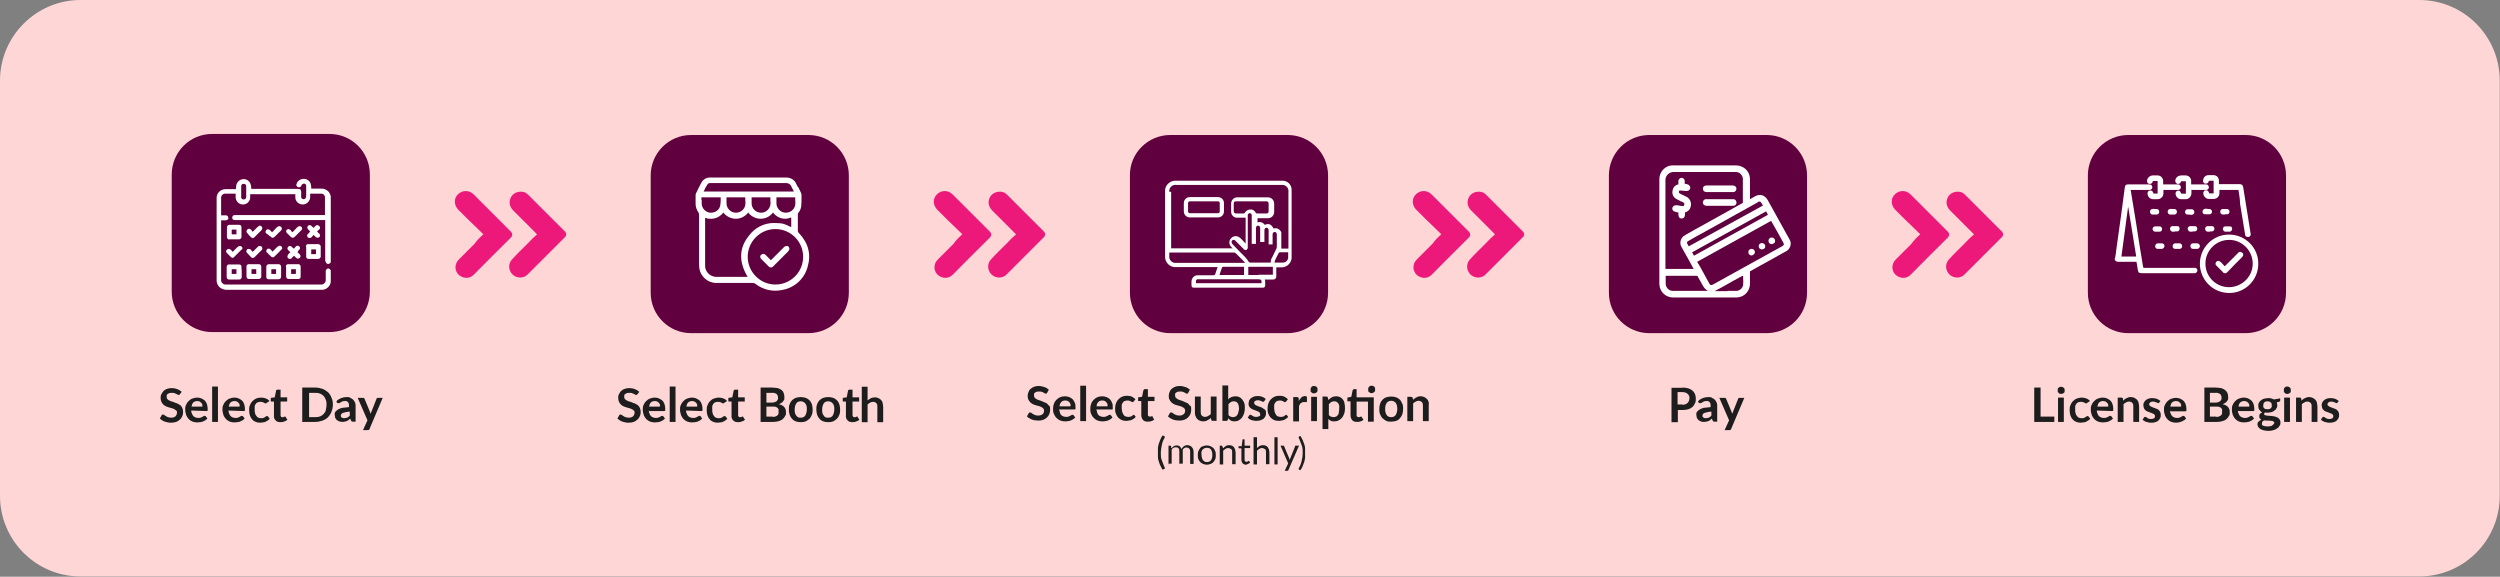 <?xml version="1.0" encoding="UTF-8"?>
<svg id="Layer_1" xmlns="http://www.w3.org/2000/svg" version="1.1" viewBox="0 0 946.3 218.3">
  <rect x="0" y="0" width="946.3" height="218.3" fill="#808080" stroke="none"/>
  <!-- Generator: Adobe Illustrator 29.8.2, SVG Export Plug-In . SVG Version: 2.1.1 Build 3)  -->
  <defs>
    <style>
      .st0 {
        fill: #ffd6d6;
      }

      .st1 {
        fill: #fff;
      }

      .st2 {
        fill: #ec187a;
      }

      .st3 {
        fill: #1d1d1d;
      }

      .st4 {
        fill: #61003e;
      }
    </style>
  </defs>
  <g id="bl_web">
    <path id="Rectangle_300" class="st0" d="M30.5,0h885.2c16.9,0,30.5,13.7,30.5,30.5v157.2c0,16.9-13.7,30.5-30.5,30.5H30.5c-16.9,0-30.5-13.7-30.5-30.5V30.5C0,13.7,13.7,0,30.5,0Z"/>
    <g>
      <g id="Group_1280">
        <path id="Rectangle_297" class="st4" d="M624.3,51.1h44.4c8.5,0,15.3,6.9,15.3,15.3v44.4c0,8.5-6.9,15.3-15.3,15.3h-44.4c-8.5,0-15.3-6.9-15.3-15.3v-44.4c0-8.4,6.8-15.3,15.3-15.3Z"/>
        <g id="Group_809">
          <g id="Group_802">
            <path id="Path_5473" class="st1" d="M645.2,112.6h-11.7c-2.9.1-5.3-2.1-5.4-5v-39.6c-.1-2.9,2.1-5.3,4.9-5.4h24c2.9,0,5.3,2.1,5.4,5v7.8l1.9-1.1c.6-.3,1.2-.5,1.9-.5,1.2,0,2.3.8,2.9,1.9,2.7,4.9,5.5,9.9,8.2,14.8,1,1.5.5,3.5-1,4.5-.1,0-.3.2-.4.2-4.9,2.7-9.2,5.1-13.3,7.4-.2,0-.2.2-.2.4v4.2c.1,2.9-2.1,5.3-5,5.4h-12.2ZM653.9,110.1h3.3c1.3,0,2.4-1,2.6-2.2.1-.9.1-1.8,0-2.7v-.8c-.2,0-.4.1-.6.2-2.1,1.1-4.2,2.3-6.3,3.5-1.1.6-2.2,1.2-3.3,1.8-.2.1-.4.2-.6.3h4.9ZM630.5,107.1c-.1,1.5,1,2.9,2.5,3h13.5c-.7-.4-1.3-.9-1.7-1.6l-.2-.3c-.7-1.2-1.3-2.4-2-3.6q-.1-.2-.3-.2h-11.8c0,0,0,2.3,0,2.7h0ZM643.6,101.1c1.1,2.1,2.3,4.1,3.4,6.2.3.6.6.6.7.6.2,0,.5-.1.7-.2,8.7-4.8,17.4-9.7,26.2-14.5.7-.4.8-.7.4-1.4-1.5-2.7-3-5.5-4.6-8.2h0l-28,15.5,1.2,2ZM641.1,101.8s-3.5-6.4-4.5-8.1c-1-1.5-.6-3.5.9-4.5.2,0,.3-.2.5-.3l3.9-2.2c5.9-3.3,11.8-6.5,17.6-9.8.2,0,.3-.2.2-.4v-8.3c.2-1.5-.9-2.9-2.4-3.1h-23.8v-.4.4c-.8,0-1.6.3-2.2.9-.6.6-.9,1.4-.9,2.2v33.6h10.7ZM641.2,96.8l28-15.5-.7-1.3-28,15.5.7,1.3ZM666.1,76.3c-.3,0-.6,0-.8.3l-21.2,11.8c-1.7.9-3.3,1.8-5,2.8-.2,0-.7.4-.5.9.2.4.4.8.6,1.1h.1c0,0,28-15.4,28-15.4,0,0-.3-.5-.4-.7-.4-.7-.6-.8-.8-.8h0Z"/>
          </g>
          <g id="Group_803">
            <path id="Path_5474" class="st1" d="M636.5,82.7c-1.2,0-1.2-1.3-1.2-1.8v-.5h-.2c-.4,0-.7-.2-1.1-.3-.4,0-.7-.3-.9-.7-.1-.3-.2-.6,0-.9.2-.5.7-.8,1.2-.8h.4c.7,0,1.5.3,2.2.3h.1c.2,0,.4,0,.5-.4s.1-.7-.2-.9c-.3-.2-.6-.3-.9-.5h-.3c-.2-.2-.4-.3-.6-.4-.4-.2-.7-.3-1-.5-1.1-.6-1.7-1.9-1.4-3.1.1-1.2,1-2.2,2.2-2.4h0v-1.2c0-.7.5-1.2,1.2-1.3h0c.7,0,1.2.6,1.2,1.2h0v1.1h.1c.3,0,.6,0,.9.2.3,0,.7.3.9.6.4.6.2,1.3-.4,1.7-.2,0-.5.2-.7.2h-.4c-.7,0-1.3-.2-2-.2h0c-.3,0-.6,0-.6.4-.1.3.1.7.4.8h0c.3,0,.5.3.8.4.2,0,.4.2.7.3.4.2.8.4,1.2.6,1.1.7,1.7,2.1,1.4,3.4-.2,1.2-1,2.1-2.2,2.4v.6c0,.4,0,1.7-1.3,1.7h0Z"/>
          </g>
          <g id="Group_804">
            <path id="Path_5475" class="st1" d="M655.9,72.7h-9.9c-.9,0-1.4-.5-1.4-1.2s.1-.6.3-.9c.3-.3.7-.4,1.1-.4h9.8c.5,0,1,.2,1.3.6.2.3.2.8.1,1.1-.3.6-.8.9-1.3.8h0Z"/>
          </g>
          <g id="Group_805">
            <path id="Path_5476" class="st1" d="M654.1,77.9h-8.1c-.4,0-.9-.2-1.2-.5-.2-.3-.3-.7-.2-1.1.2-.6.7-1,1.4-.9h10.2c.6,0,1.1.6,1.1,1.3s-.5,1.2-1.2,1.2h-2Z"/>
          </g>
          <g id="Group_806">
            <path id="Path_5477" class="st1" d="M666.9,94.4c-.7,0-1.2-.5-1.2-1.2s.5-1.2,1.2-1.2h0c.7,0,1.3.5,1.3,1.2s-.5,1.2-1.3,1.2q.1,0,0,0h0Z"/>
          </g>
          <g id="Group_807">
            <path id="Path_5478" class="st1" d="M670.6,92.4c-.7,0-1.2-.5-1.2-1.2s.5-1.3,1.2-1.3h0c.7,0,1.3.5,1.3,1.2s-.1.6-.3.9c-.3.2-.6.4-1,.4h0Z"/>
          </g>
          <g id="Group_808">
            <path id="Path_5479" class="st1" d="M663,96.7c-.7,0-1.2-.5-1.2-1.2s.1-.6.3-.9c.2-.2.5-.4.9-.4h0c.7,0,1.2.5,1.3,1.2h0c-.1.7-.6,1.2-1.3,1.3h0Z"/>
          </g>
        </g>
      </g>
      <path id="Path_12516" class="st3" d="M636.8,153.2c.4,0,.8,0,1.2-.2.3-.1.6-.3.8-.5.2-.2.4-.5.5-.8s.2-.7.2-1,0-.6-.2-.9c0-.3-.3-.5-.5-.7s-.5-.4-.8-.5c-.4-.1-.8-.2-1.2-.2h-1.8v4.7h1.8ZM636.8,146.7c.8,0,1.5.1,2.3.3.6.2,1.1.5,1.6.9.4.4.7.8.9,1.3.2.5.3,1.1.3,1.7s0,1.2-.3,1.7c-.2.5-.5,1-.9,1.4-.5.4-1,.7-1.6.9-.7.2-1.5.3-2.2.3h-1.8v4.6h-2.4v-13h4.1ZM647.9,155.8c-.5,0-1.1.1-1.6.2-.4.1-.7.2-1.1.3-.2.1-.4.2-.6.4,0,.2-.2.4-.2.5,0,.3,0,.6.3.8.3.2.6.3.9.3s.8-.1,1.2-.2c.4-.2.7-.4,1-.8v-1.5ZM642.8,151.8c1-1,2.4-1.5,3.8-1.5s1,.1,1.4.3.8.4,1.1.7c.3.3.5.7.7,1.1.2.5.2,1,.2,1.4v5.8h-1c-.2,0-.3,0-.5-.1,0-.1-.2-.2-.3-.4l-.2-.7c-.2.2-.4.4-.7.6-.2.2-.4.3-.7.4-.2.1-.5.2-.8.2-.3.1-.6.1-.9.1s-.7,0-1.1-.2c-.3-.1-.6-.3-.9-.5-.2-.2-.4-.5-.6-.8,0-.3-.2-.7-.2-1.1s0-.5,0-.7.2-.5.4-.7c.2-.2.4-.4.7-.6.3-.2.7-.4,1-.5.5-.2.9-.3,1.4-.3.6-.1,1.2-.1,1.9-.2v-.5c0-.5,0-1-.4-1.4-.3-.3-.7-.5-1.1-.4-.3,0-.6,0-.9.1-.2.1-.4.2-.6.3l-.5.3c0,.1-.3.1-.5.1s-.3,0-.4-.1-.2-.2-.3-.3v-.4ZM660.3,150.5l-5,11.8c0,.1,0,.3-.3.4,0,.1-.3.1-.5.1h-1.7l1.7-3.7-3.7-8.5h2c0,0,.3,0,.4.1s.2.2.2.3l2,4.8c0,.2,0,.3.2.5,0,.2,0,.3,0,.5,0-.2,0-.3.2-.5s0-.3.2-.5l1.9-4.8c0-.1,0-.2.2-.3s.2-.1.4-.1h1.7Z"/>
    </g>
    <g>
      <g id="Group_12801" data-name="Group_1280">
        <path id="Rectangle_2971" data-name="Rectangle_297" class="st4" d="M443,51.1h44.4c8.5,0,15.3,6.9,15.3,15.3v44.4c0,8.5-6.9,15.3-15.3,15.3h-44.4c-8.5,0-15.3-6.9-15.3-15.3v-44.4c-.1-8.4,6.8-15.3,15.3-15.3Z"/>
      </g>
      <g>
        <path class="st3" d="M396.6,153c-.3-.3-.6-.5-1-.6-.4-.2-.7-.3-1.1-.5-.4-.1-.7-.3-1.1-.4-.4-.1-.7-.2-1-.4s-.5-.3-.7-.5-.3-.5-.3-.8,0-.5,0-.7.2-.4.4-.5c.2-.1.4-.3.6-.3.3-.1.5-.1.9-.1s.7,0,1,.1.5.2.7.3.4.2.5.3.3.1.4.1.2,0,.3-.1c0-.1.2-.1.2-.3l.6-1.1c-.5-.4-1-.8-1.7-1-.6-.2-1.4-.4-2.1-.4s-1.3.1-1.8.3-1,.5-1.3.8c-.4.3-.6.7-.8,1.2s-.3.9-.3,1.4,0,1.1.3,1.5c.2.4.4.7.7,1,.3.3.6.5,1,.7s.7.3,1.1.4c.4.1.7.2,1.1.3s.7.2,1,.4c.3.1.5.3.7.5s.3.5.3.8c0,.6-.2,1.1-.6,1.4-.4.3-.9.5-1.6.5s-.8-.1-1.2-.2-.6-.3-.8-.4c-.2-.1-.4-.3-.6-.4-.2-.1-.3-.2-.5-.2s-.2,0-.3.1c0,.1-.2.1-.2.2l-.7,1.2c.3.3.5.5.9.7.3.2.7.4,1,.5s.8.3,1.2.3.8.1,1.2.1c.7,0,1.4-.1,1.9-.3s1-.5,1.4-.9.7-.8.9-1.3c.2-.5.3-1.1.3-1.7s0-1-.3-1.4c-.2,0-.4-.4-.7-.6Z"/>
        <path class="st3" d="M407.1,154.9c0-.1,0-.3,0-.7,0-.7,0-1.3-.3-1.8-.2-.5-.5-1-.8-1.3-.4-.4-.8-.6-1.3-.8s-1-.3-1.6-.3-1.3.1-1.9.4c-.5.2-1,.6-1.4,1s-.7.9-.9,1.5c-.2.6-.3,1.1-.3,1.8s0,1.5.4,2.1c.2.6.6,1.1,1,1.5s.9.7,1.4.9c.6.2,1.1.3,1.8.3s.7,0,1-.1c.3,0,.7-.1,1-.2.3-.1.7-.3,1-.5s.6-.4.8-.7l-.6-.8c0-.1-.2-.2-.4-.2s-.3,0-.4.1-.3.2-.5.3-.4.2-.7.3c-.3.1-.6.1-.9.1s-.7-.1-1-.2c-.3-.1-.6-.3-.8-.5-.2-.2-.4-.5-.5-.9,0-.3-.2-.8-.3-1.2h5.7c.2,0,.4,0,.4-.1ZM401.1,153.7c0-.7.3-1.2.7-1.6.4-.4.9-.5,1.5-.5s.6.1.9.2c.2.1.5.3.6.5.2.2.3.4.4.7s0,.5,0,.8h-4.2Z"/>
        <rect class="st3" x="408.9" y="146" width="2.2" height="13.4"/>
        <path class="st3" d="M421.2,154.9c0-.1,0-.3,0-.7,0-.7,0-1.3-.3-1.8-.2-.5-.5-1-.8-1.3-.4-.4-.8-.6-1.3-.8s-1-.3-1.6-.3-1.3.1-1.9.4c-.5.2-1,.6-1.4,1s-.7.9-.9,1.5c-.2.6-.3,1.1-.3,1.8s0,1.5.4,2.1c.2.6.6,1.1,1,1.5s.9.7,1.4.9c.6.2,1.1.3,1.8.3s.7,0,1-.1c.3,0,.7-.1,1-.2.3-.1.7-.3,1-.5s.6-.4.8-.7l-.6-.8c0-.1-.2-.2-.4-.2s-.3,0-.4.1-.3.2-.5.3-.4.2-.7.3c-.3.1-.6.1-.9.1s-.7-.1-1-.2c-.3-.1-.6-.3-.8-.5-.2-.2-.4-.5-.5-.9,0-.3-.2-.8-.3-1.2h5.7c.2,0,.4,0,.4-.1ZM415.1,153.7c0-.7.3-1.2.7-1.6.4-.4.9-.5,1.5-.5s.6.1.9.2c.2.1.5.3.6.5.2.2.3.4.4.7s0,.5,0,.8h-4.2Z"/>
        <path class="st3" d="M429.3,157c0,0-.3,0-.4.1s-.2.2-.4.3c0,.1-.3.2-.6.3-.2.1-.5.1-.9.1s-.7-.1-1-.2c-.3-.1-.5-.3-.7-.6s-.3-.6-.5-1c0-.4-.2-.8-.2-1.3s0-.9,0-1.3c0-.4.2-.7.4-1,.2-.3.4-.5.7-.6.3-.1.6-.2,1-.2s.6,0,.8.1.4.1.5.2c0,.1.3.2.4.2,0,.1.2.1.3.1s.2,0,.3-.1c0,0,0-.1.2-.2l.6-.8c-.4-.4-.9-.7-1.4-1-.5-.2-1.1-.3-1.8-.3s-1.4.1-1.9.4c-.6.2-1,.6-1.4,1s-.7.9-.9,1.5c-.2.6-.3,1.2-.3,1.9s0,1.4.3,2c.2.6.5,1.1.9,1.5s.8.7,1.3.9,1,.3,1.6.3.6,0,1-.1c.3,0,.6-.1,1-.2.3-.1.6-.3.9-.5s.6-.4.8-.7l-.6-.8c.2.1,0,0-.1,0Z"/>
        <path class="st3" d="M436.4,157.5h-.4c0,0,0,.1-.2.1s0,.1-.2.1h-.3c-.2,0-.4-.1-.6-.2s-.2-.4-.2-.7v-5h2.5v-1.6h-2.5v-2.9h-1.2c0,0-.2,0-.3.1,0,.1,0,.2-.2.3l-.5,2.5-1.5.2v.9c0,.2,0,.3,0,.4s.2.1.3.1h.9v5.2c0,.8.2,1.4.6,1.9s1,.7,1.9.7.9-.1,1.3-.2.8-.3,1.1-.6l-.7-1.1c.2-.1,0-.2,0-.2Z"/>
        <path class="st3" d="M450,153c-.3-.3-.6-.5-1-.6-.4-.2-.7-.3-1.1-.5-.4-.1-.7-.3-1.1-.4-.4-.1-.7-.2-1-.4s-.5-.3-.7-.5-.3-.5-.3-.8,0-.5,0-.7.2-.4.4-.5c.2-.1.4-.3.6-.3.3-.1.5-.1.9-.1s.7,0,1,.1.5.2.7.3.4.2.5.3.3.1.4.1.2,0,.3-.1c0-.1.2-.1.2-.3l.6-1.1c-.5-.4-1-.8-1.7-1-.6-.2-1.4-.4-2.1-.4s-1.3.1-1.8.3-1,.5-1.3.8c-.4.3-.6.7-.8,1.2s-.3.9-.3,1.4,0,1.1.3,1.5c.2.4.4.7.7,1,.3.3.6.5,1,.7s.7.3,1.1.4c.4.1.7.2,1.1.3s.7.2,1,.4c.3.1.5.3.7.5s.3.5.3.8c0,.6-.2,1.1-.6,1.4-.4.3-.9.5-1.6.5s-.8-.1-1.2-.2-.6-.3-.8-.4c-.2-.1-.4-.3-.6-.4-.2-.1-.3-.2-.5-.2s-.2,0-.3.1c0,.1-.2.1-.2.2l-.7,1.2c.3.3.5.5.9.7.3.2.7.4,1,.5s.8.3,1.2.3.8.1,1.2.1c.7,0,1.4-.1,1.9-.3s1-.5,1.4-.9.7-.8.9-1.3c.2-.5.3-1.1.3-1.7s0-1-.3-1.4c-.2,0-.5-.4-.7-.6Z"/>
        <path class="st3" d="M458.2,156.8c-.3.3-.6.5-1,.7-.3.2-.7.3-1.1.3s-.9-.2-1.2-.5c-.3-.3-.4-.7-.4-1.3v-5.9h-2.2v5.9c0,.5,0,1,.2,1.4s.3.8.6,1.1c.3.3.6.6,1,.7.4.2.8.3,1.3.3s1.2-.1,1.6-.4c.5-.2.9-.5,1.3-.9l.2.7c0,.3.3.4.6.4h1.4v-9.2h-2.2v6.7h-.1Z"/>
        <path class="st3" d="M470.2,151.2c-.3-.4-.7-.7-1.1-.9s-.9-.3-1.4-.3-1.1.1-1.6.3-.9.5-1.2.9v-5.3h-2.2v13.4h1.5c0,0,.3,0,.4-.1s0-.2.2-.3v-.6c.2.2.4.3.6.5.2.1.3.3.5.4.2.1.4.2.6.2.2.1.5.1.8.1.6,0,1.1-.1,1.6-.4s.9-.6,1.2-1c.3-.4.6-1,.8-1.6.2-.6.3-1.3.3-2s0-1.3-.2-1.9-.5-1-.8-1.4ZM468.7,156.1c0,.4-.2.7-.4,1-.2.3-.4.5-.7.6-.3.1-.6.2-.9.2s-.6-.1-.9-.2c-.3-.1-.6-.3-.8-.6v-4.1c.3-.4.6-.6.9-.8s.7-.3,1.1-.3c.6,0,1.1.2,1.5.7.3.5.5,1.2.5,2.2,0,.4-.2.9-.3,1.3Z"/>
        <path class="st3" d="M478.4,154.8c-.2-.2-.5-.3-.7-.5-.3-.1-.5-.2-.8-.3s-.6-.2-.8-.3c-.3-.1-.5-.2-.7-.3s-.4-.2-.5-.4c0-.1-.2-.3-.2-.5,0-.3,0-.5.4-.7.2-.2.6-.3,1-.3s.5,0,.7.1.4.1.6.2.3.1.4.2.2.1.3.1.2,0,.3-.1c0,0,0-.1.2-.2l.5-.8c-.3-.3-.8-.6-1.3-.8s-1.1-.3-1.7-.3-1.1.1-1.5.2c-.4.2-.8.4-1.1.6-.3.3-.5.6-.7.9,0,.3-.2.7-.2,1.1s0,.8.2,1c0,.3.3.5.5.7s.5.4.7.5c.3.1.6.2.8.3.3.1.6.2.8.3.3.1.5.2.7.3s.4.2.5.4.2.3.2.5,0,.3,0,.4c0,.1,0,.3-.3.4s-.3.2-.5.2c-.2.1-.4.1-.7.1s-.6,0-.8-.1-.4-.2-.6-.3-.3-.2-.4-.3-.3-.1-.4-.1-.3,0-.3.1c0,.1-.2.1-.2.2l-.5.8c.2.2.4.3.6.5s.5.3.8.4.6.2.9.2c.3.1.6.1.9.1.6,0,1.1-.1,1.6-.2.5-.2.8-.4,1.2-.6.3-.3.5-.6.7-1s.2-.8.2-1.2,0-.7-.2-1c0,0-.3-.3-.5-.5Z"/>
        <path class="st3" d="M487,157c0,0-.3,0-.4.1s-.2.2-.4.3c0,.1-.3.2-.6.3-.2.1-.5.1-.9.1s-.7-.1-1-.2c-.3-.1-.5-.3-.7-.6s-.3-.6-.5-1c0-.4-.2-.8-.2-1.3s0-.9,0-1.3c0-.4.2-.7.4-1,.2-.3.4-.5.7-.6.3-.1.6-.2,1-.2s.6,0,.8.1.4.1.5.2c0,.1.3.2.4.2,0,.1.2.1.3.1s.2,0,.3-.1c0,0,0-.1.2-.2l.6-.8c-.4-.4-.9-.7-1.4-1-.5-.2-1.1-.3-1.8-.3s-1.4.1-1.9.4c-.6.2-1,.6-1.4,1s-.7.9-.9,1.5c-.2.6-.3,1.2-.3,1.9s0,1.4.3,2c.2.6.5,1.1.9,1.5s.8.7,1.3.9,1,.3,1.6.3.6,0,1-.1c.3,0,.6-.1,1-.2.3-.1.6-.3.9-.5s.6-.4.8-.7l-.6-.8c.3.1,0,0-.1,0Z"/>
        <path class="st3" d="M492.6,150.5c-.4.3-.7.7-1,1.3v-1c0-.2-.2-.4-.3-.4,0-.1-.2-.1-.5-.1h-1.3v9.2h2.2v-5.7c0-.2.2-.5.3-.7,0-.2.3-.4.4-.5.2-.1.3-.2.5-.3s.4-.1.7-.1h.9c0,0,.2,0,.2-.1,0,0,0-.1,0-.2v-1.7c-.2-.2-.5-.3-.9-.3-.4.1-.9.2-1.3.6Z"/>
        <path class="st3" d="M498.4,146.5c0-.1-.3-.2-.5-.3s-.4-.1-.6-.1-.4,0-.5.1c-.2.1-.3.2-.4.3s-.2.3-.3.5c0,.2,0,.4,0,.6s0,.4,0,.5c0,.2.2.3.3.4,0,.1.3.2.4.3.2.1.4.1.5.1.2,0,.4,0,.6-.1s.3-.2.5-.3c0-.1.2-.3.3-.4,0-.2,0-.3,0-.5s0-.4,0-.6-.2-.4-.3-.5Z"/>
        <rect class="st3" x="496.3" y="150.2" width="2.2" height="9.2"/>
        <path class="st3" d="M508.3,151.2c-.3-.4-.7-.7-1.1-.9s-.9-.3-1.4-.3-1.2.1-1.7.4c-.5.3-.9.6-1.3,1l-.2-.9c0-.3-.3-.4-.6-.4h-1.4v12.3h2.2v-3.8c.3.3.6.5,1,.7s.8.2,1.3.2,1.2-.1,1.6-.4c.5-.2.9-.6,1.3-1,.3-.4.6-.9.8-1.5.2-.6.3-1.2.3-1.9s0-1.4-.2-2c0-.6-.3-1.1-.6-1.5ZM506.8,156.1c0,.4-.2.7-.4,1-.2.3-.4.5-.7.6-.3.1-.6.2-.9.2s-.7-.1-1-.2c-.3-.1-.6-.3-.8-.6v-4.1c.3-.4.6-.6.9-.8s.7-.3,1.2-.3.6.1.8.2c.2.1.4.3.6.5s.3.5.4.9,0,.8,0,1.4,0,.8-.2,1.2Z"/>
        <path class="st3" d="M520.2,146.4c0-.1-.3-.2-.5-.3s-.4-.1-.6-.1-.4,0-.5.1-.3.2-.4.3-.2.3-.3.5c0,.2,0,.4,0,.6s0,.4,0,.5c0,.2.2.3.3.4s.3.2.4.3.3.1.5.1.4,0,.6-.1.3-.2.5-.3c0-.1.2-.3.3-.4,0-.2,0-.4,0-.5,0-.2,0-.4,0-.6,0-.2-.2-.3-.3-.5Z"/>
        <path class="st3" d="M513.7,147.3h-1.2c0,0-.2,0-.3.1,0,.1,0,.2-.2.3l-.5,2.5-1.5.3v.9c0,.2,0,.3,0,.4s.2.1.3.1h.9v5.2c0,.8.2,1.4.6,1.9s1,.7,1.9.7.9-.1,1.3-.2.8-.3,1.1-.6l-.7-1.1c0-.1,0-.1,0-.1h-.4c0,0,0,.1-.2.1s0,.1-.2.1h-.3c-.2,0-.4-.1-.6-.2s-.2-.4-.2-.7v-5h4.3v7.6h2.2v-9.2h-6.5v-3.1h.2Z"/>
        <path class="st3" d="M529.9,151.3c-.4-.4-.9-.7-1.4-.9-.6-.2-1.2-.3-1.9-.3s-1.3.1-1.9.3-1,.5-1.4.9-.7.9-.9,1.5c-.2.6-.3,1.2-.3,2s0,1.4.3,2c.2.6.5,1.1.9,1.5s.9.7,1.4,1,1.2.3,1.9.3,1.3-.1,1.9-.3,1-.5,1.4-1c.4-.4.7-.9.9-1.5.2-.6.3-1.2.3-2s0-1.4-.3-2-.5-1.1-.9-1.5ZM528.3,157.1c-.4.5-.9.8-1.7.8s-1.4-.3-1.7-.8c-.4-.5-.6-1.3-.6-2.3s.2-1.7.6-2.3c.4-.5,1-.8,1.7-.8s1.3.3,1.7.8c.4.5.6,1.3.6,2.3s-.3,1.7-.6,2.3Z"/>
        <path class="st3" d="M540.7,152.1c0-.4-.3-.8-.6-1.1-.3-.3-.6-.5-1-.7s-.8-.3-1.3-.3-.6,0-.9.1-.5.1-.7.3c-.2.1-.5.2-.7.4s-.4.3-.6.5l-.2-.7c0-.3-.3-.4-.6-.4h-1.4v9.2h2.2v-6.7c.3-.3.6-.5,1-.7.3-.2.7-.3,1.1-.3s.9.2,1.2.5c.3.3.4.7.4,1.3v5.9h2.2v-5.9c.1-.5,0-1,0-1.4Z"/>
      </g>
      <g>
        <path class="st3" d="M439.4,171.4c0,1,0,2,.4,2.9s.6,1.8,1.1,2.7c0,.1,0,.3,0,.3,0,.1,0,.1-.2.2l-.6.3c-.4-.5-.6-1.1-.9-1.6s-.4-1.1-.6-1.6-.3-1.1-.3-1.6c0-.5,0-1.1,0-1.7s0-1.1,0-1.7c0-.5.2-1.1.3-1.6.2-.5.4-1.1.6-1.6s.5-1.1.9-1.6l.6.3c0,0,0,.1.2.2,0,.1,0,.2,0,.3-.5.8-.9,1.7-1.1,2.7-.2,1.1-.4,2.1-.4,3.1Z"/>
        <path class="st3" d="M442.3,175.8v-7.1h.7c.2,0,.3.1.3.3v.7c.4-.3.7-.6,1-.8s.7-.3,1.1-.3.9.1,1.2.4c.3.3.5.6.6,1.1,0-.3.2-.5.4-.7l.5-.5c.2-.1.4-.2.6-.3s.5-.1.7-.1c.4,0,.7.1,1,.2.3.1.5.3.7.5s.4.5.5.8.2.7.2,1.1v4.5h-1.3v-4.5c0-.6,0-1-.4-1.3-.2-.3-.6-.4-1-.4s-.4,0-.6.1-.3.2-.5.3c0,.1-.3.3-.3.5,0,.2,0,.5,0,.7v4.5h-1.3v-4.5c0-.6,0-1-.3-1.3-.2-.3-.6-.4-1-.4s-.6.1-.9.2-.5.4-.7.7v5.3h-1.1v.3h0Z"/>
        <path class="st3" d="M456.8,168.6c.5,0,1,.1,1.4.3s.8.4,1.1.7.5.7.7,1.2.2,1,.2,1.5,0,1.1-.2,1.5c-.2.4-.4.8-.7,1.1-.3.3-.6.6-1.1.7-.4.2-.9.3-1.4.3s-1-.1-1.4-.3-.8-.4-1.1-.7c-.3-.3-.5-.7-.7-1.1-.2-.4-.2-1-.2-1.5s0-1.1.2-1.5c.2-.5.4-.8.7-1.2s.6-.6,1.1-.7c.4-.2.9-.3,1.4-.3ZM456.8,174.9c.7,0,1.2-.2,1.6-.7.3-.5.5-1.1.5-2s-.2-1.5-.5-2-.9-.7-1.6-.7-.7.1-.9.2c-.3.1-.5.3-.7.5s-.3.5-.4.8,0,.7,0,1.1c0,.8.2,1.5.5,2,.4.6.9.8,1.6.8Z"/>
        <path class="st3" d="M463,169.7l.5-.5c.2-.1.4-.3.5-.4.2-.1.4-.2.6-.2.2-.1.5-.1.7-.1.4,0,.7.1,1,.2.3.1.5.3.7.5s.3.5.5.9c0,.3.2.7.2,1.1v4.5h-1.3v-4.5c0-.5,0-1-.4-1.2s-.6-.4-1.1-.4-.7.1-1,.3-.6.4-.9.7v5.2h-1.3v-7.1h.7c.2,0,.3.1.3.3l.3.7Z"/>
        <path class="st3" d="M471.7,175.9c-.6,0-1-.2-1.3-.5s-.5-.8-.5-1.4v-4.3h-.9q0,0-.2-.1c0,0,0-.1,0-.2v-.5h1.2c0-.1.3-2.3.3-2.3q0-.1,0-.2s0-.1.2-.1h.6v2.4h2.1v.9h-2.1v4.3c0,.3,0,.5.2.7,0,.1.3.2.6.2s.2,0,.3-.1c0,0,.2-.1.2-.1,0,0,0-.1.2-.1h0q0-.1.2,0l.4.6c-.2.2-.5.4-.8.5s-.5.3-.8.3Z"/>
        <path class="st3" d="M475.8,169.6c.3-.3.6-.6,1-.8s.8-.3,1.3-.3.7.1,1,.2c.3.1.5.3.7.5s.3.5.5.9c0,.3.2.7.2,1.1v4.5h-1.3v-4.5c0-.5,0-1-.4-1.2s-.6-.4-1.1-.4-.7.1-1,.3-.6.4-.9.7v5.2h-1.3v-10.3h1.3v4.1h0Z"/>
        <path class="st3" d="M483.6,165.5v10.3h-1.2v-10.3h1.2Z"/>
        <path class="st3" d="M491.7,168.7l-4,9.2c0,.1,0,.2-.2.2,0,.1-.2.1-.3.1h-.9l1.3-2.8-2.9-6.7h1.1c0,0,.2,0,.3.1q0,.1,0,.2l1.9,4.5c0,.2,0,.4.2.6,0-.2,0-.4.2-.6l1.8-4.5c0-.1,0-.1,0-.2,0,0,0-.1.2-.1h1.1Z"/>
        <path class="st3" d="M493.1,171.4c0-1,0-2-.4-2.9s-.6-1.8-1.1-2.7c0-.1,0-.1,0-.2h0c0-.1,0-.2,0-.2s0-.1,0-.1l.6-.3c.4.5.6,1.1.9,1.6.2.5.4,1.1.6,1.6s.3,1.1.3,1.6c0,.5,0,1.1,0,1.7s0,1.1,0,1.7c0,.5-.2,1.1-.3,1.6-.2.5-.4,1.1-.6,1.6s-.5,1.1-.9,1.6l-.6-.3s0,0,0-.1h0v-.2q0-.1,0-.2c.5-.8.9-1.7,1.1-2.7.3-1.2.4-2.1.4-3.1Z"/>
      </g>
      <g>
        <path class="st1" d="M485,68.4h-40.4c-2.1.2-3.8,2-3.6,4.2v24.9c.2,2.1,2,3.8,4.2,3.6h15.7c-.3.9-.6,1.7-.9,2.6h0c0,.3-.4.5-.7.5h-6c-1.3,0-2.3,1.1-2.3,2.4v1.1c0,1,.2,1.2,1.2,1.2h25.8c.6,0,.9-.3.9-.9v-1.3c0-.3,0-.6-.2-.9h3.3c.6,0,1.1-.5,1.1-1.1v-3.5h2.2c2.1-.1,3.8-2,3.6-4.1v-24.8c.2-2.5-1.7-4.1-3.9-3.9ZM442.6,72.6v-.6c.2-1.3,1.4-2.2,2.7-2h40.4c1.3.2,2.2,1.4,2,2.7v21.4h-2.7v-5.2c0-.3,0-.6,0-.9-.4-1.2-1.7-1.9-2.9-1.5h0c-1-1.7-1.8-2-3.4-1.4-.6-.9-1.7-1.3-2.7-.9v-1.6h4c1.3,0,2.3-1.1,2.3-2.4v-3.1h0c0-1.4-1.1-2.4-2.3-2.4h-11.7c-1.3,0-2.3,1.1-2.3,2.4v3h0c0,1.4,1.1,2.4,2.4,2.3,2.6,0-.2,0,2.5,0h.6v9.8c-.7-.7-1.2-1.3-1.8-1.9-.2-.2-.5-.4-.8-.6-.8-.5-1.9-.4-2.6.2-1.1.8-1.3,2.3-.4,3.4.2.2.4.5.7.7h-23.3v-21.4h-.5ZM481,99.4h-7.7c-.3,0-.6-.2-.7-.4-.3-.5-.7-1-1.1-1.5-1.6-1.6-3.2-3.2-4.8-4.9,0-.1-.2-.2-.3-.3h0c-.3-.4-.3-1,0-1.3h0c.4-.3.9-.3,1.2.1,1,1,2,2,3.1,3.1,0,.1.2.3.3.3.3.1.6.2.8.1.2-.1.4-.4.5-.7,0-.1,0-.3,0-.4v-12.1c0-.3.3-.6.6-.7.4-.1.8.2.9.6v11h1.6v-5.9c0-.6.3-1,.8-1s.8.4.8,1v5.2h1.6v-4.4c0-.6.3-1,.8-1s.8.4.8,1v5.3h1.5v-3.7c0-.6.3-1,.8-1s.8.4.8,1v4.3c0,.5,0,.9-.3,1.3-.4,1-1,1.9-1.4,2.9-.5.7-.6,1.4-.6,2.1ZM470.7,80.8h-2.8c-.6,0-.9-.3-.9-.9v-2.8c0-.7.3-.9,1-.9h11.2c.8,0,1,.3,1,1v2.7c0,.7-.3.9-.9.9h-3.5c-.2,0-.4-.1-.5-.3-.4-.8-1.2-1.3-2-1.2-.9,0-1.7.5-2.1,1.2,0,.2-.3.3-.5.3ZM445.2,99.5h-.6c-1.3-.2-2.2-1.4-2-2.7v-1.2h24.4c.3,0,.6.1.8.3l3,3c0,.1.3.3.5.6h-26.1ZM470.9,101v3.1h-9.3c.3-1,.6-1.9,1-2.9,0-.1.2-.2.3-.2.7,0,7.2,0,8,0ZM477.5,107.2h-24.8v-.8c0-.4.3-.7.7-.7h22.8c1.3,0,1.4.4,1.3,1.5ZM476.4,104.1h-3.9v-3.1h9.3v3h-5.4ZM485.4,99.4c-2.8,0,0,0-2.7,0s0,0-.2-.1c0-.3,0-.6.2-.9.4-.9.8-1.7,1.3-2.6,0-.2.3-.3.4-.3h3.2c0,.7,0,1.5,0,2.2-.2,1-1,1.7-2.1,1.7Z"/>
        <path class="st1" d="M461,74.6h-10.6c-1.3,0-2.3,1-2.3,2.3v3.1c0,1.3,1,2.3,2.3,2.3h10.6c1.3,0,2.3-1,2.3-2.3v-3.1c0-1.3-1-2.3-2.3-2.3ZM461.7,80c0,.4-.3.7-.7.7h-10.6c-.4,0-.7-.3-.7-.7v-3.1c0-.4.3-.7.7-.7h10.6c.4,0,.7.3.7.7v3.1Z"/>
      </g>
    </g>
    <g>
      <g id="Group_812">
        <path id="Rectangle_298" class="st4" d="M805.6,51.1h44.4c8.5,0,15.3,6.9,15.3,15.3v44.4c0,8.5-6.9,15.3-15.3,15.3h-44.4c-8.5,0-15.3-6.9-15.3-15.3v-44.4c0-8.4,6.8-15.3,15.3-15.3Z"/>
        <g id="Group_811">
          <path id="Path_5480" class="st1" d="M800.6,97.7c.2-1.2.4-2.3.5-3.5.6-4.3,1.2-8.6,1.8-12.9.5-3.5.9-7,1.4-10.5,0-.6.5-1,1.1-1h8.1c.8,0,1.2.4,1.2,1.1s-.5,1-1.3,1h-6.9c.2,1,.3,2,.5,3,1,6.1,2,12.1,2.9,18.2.4,2.6.9,5.2,1.3,7.9.1.4.3.4.6.4h18.6c.2,0,.5,0,.7,0,.5.2.8.8.6,1.3-.1.3-.4.6-.8.7h-20.2c-1.1,0-1.3-.2-1.5-1.3-.2-1-.3-1.9-.5-3h-6.8c-.6,0-1.2-.2-1.4-.8v-.7ZM808.6,97.1l-3-18.6h-.1l-2.5,18.6h5.6Z"/>
          <path id="Path_5481" class="st1" d="M832.7,99.8c0-6.1,5-11.1,11.1-11,6.1,0,11.1,5,11,11.1,0,6.1-5,11.1-11.1,11h-.1c-6.1-.1-10.9-5.1-10.9-11.1ZM843.7,108.7c4.9,0,9-4,9-8.9s-4-9-8.9-9-8.9,3.9-9,8.8c-.1,5,3.9,9.1,8.9,9.1h0Z"/>
          <path id="Path_5482" class="st1" d="M847.3,71.9h-7.2v1.2c0,1.2-.9,2.2-2.2,2.2h-1.8c-1.1,0-2-.9-2.1-2-.1-.6.2-1.1.8-1.3.6,0,1.1.2,1.3.8h0c0,.2.1.3.1.4h1.7v-4.8h-1.6c-.1,0-.2.2-.3.3-.1.6-.7.9-1.3.8-.5,0-.9-.6-.8-1.2.1-1.1.9-2,2-2h2c1.1,0,2,.9,2,2.1v1.3h7.7c1,0,1.3.3,1.5,1.2.9,5.8,1.9,11.7,2.8,17.5.2.6-.2,1.2-.8,1.3h-.1c-.6,0-1.1-.2-1.2-.8v-.2c-.6-3.9-1.3-7.8-1.9-11.6,0-1.6-.3-3.4-.6-5.2Z"/>
          <path id="Path_5483" class="st1" d="M816.7,73.3v-4.8h-1.6c-.1,0-.2.2-.3.3-.1.6-.7.9-1.3.8s-.9-.7-.8-1.2c.1-1.1,1-1.9,2.1-2h1.9c1.2,0,2.1,1,2.1,2.2v1.2h5.7c.6,0,1,.5,1,1.1s-.5,1-1,1h-5.6v1.3c0,1.2-1,2.2-2.2,2.2h-1.7c-1.1,0-2.1-.9-2.1-2.1-.1-.6.3-1.1.9-1.2.5,0,1.1.2,1.2.8.1.3.2.4.5.4.2-.1.7,0,1.2,0Z"/>
          <path id="Path_5484" class="st1" d="M829.5,71.9v1.2c0,1.2-.9,2.3-2.1,2.3h-1.8c-.9,0-1.7-.6-2-1.5-.3-.8,0-1.5.6-1.7.7-.2,1.2.2,1.4,1.1h1.8v-4.7h-1.7s-.1,0-.1,0c-.2.8-.7,1.1-1.4,1-.6-.2-.9-.8-.8-1.4h0c.2-1.1,1.1-1.7,2.1-1.8h1.8c1.1,0,2.1.9,2.1,2v1.4h5.7c.6,0,1,.5,1,1.1s-.5,1-1,1h-5.6Z"/>
          <path id="Path_5485" class="st1" d="M836.5,87.7h-.8c-.5,0-1-.4-1-1-.1-.5.3-1,.8-1.1.6,0,1.3,0,1.9,0,.5,0,.9.6.8,1.1h0c0,.5-.5.9-1,.9-.1,0-.4,0-.7,0Z"/>
          <path id="Path_5486" class="st1" d="M816.5,87.7h-.7c-.5,0-.9-.4-1-.9s.3-1,.8-1.1c.7,0,1.4,0,2,0,.5,0,.8.6.8,1.1-.1.5-.4.9-.9.9h-1Z"/>
          <path id="Path_5487" class="st1" d="M823.2,87.7h-.8c-.5,0-.9-.4-1-1-.1-.5.3-1,.8-1.1.7,0,1.4,0,2.1,0,.5,0,.8.6.7,1.1,0,.5-.4.9-.9.9-.3,0-.6,0-.9,0h0Z"/>
          <path id="Path_5488" class="st1" d="M829.9,87.7h-.8c-.5,0-.9-.4-1-1-.1-.5.3-1,.8-1.1.7,0,1.4,0,2,0,.5,0,.9.6.8,1.1,0,.5-.5.9-1,.9-.3,0-.5,0-.8,0Z"/>
          <path id="Path_5489" class="st1" d="M843.2,87.7h-.8c-.5,0-.9-.4-1-.9s.3-1,.7-1.1c.7,0,1.4,0,2.1,0,.5,0,.8.6.7,1.1s-.5.9-1,.9h-.7Z"/>
          <path id="Path_5490" class="st1" d="M817.6,92.1h.7c.6,0,1,.5,1,1s-.4,1-.9,1.1h-1.7c-.6,0-1-.5-.9-1.1,0-.6.5-1,1-1h.8Z"/>
          <path id="Path_5491" class="st1" d="M824.3,92.1h.7c.6,0,1,.5,1,1.1s-.4,1-1,1h-1.7c-.6,0-1-.5-.9-1.1,0-.6.5-1,1-1h.9Z"/>
          <path id="Path_5492" class="st1" d="M815.5,79.1h.8c.5,0,1,.4,1,1,.1.5-.3,1-.8,1.1h0c-.6,0-1.2,0-1.8,0-.5,0-.9-.5-.9-1.1s.5-1,1-1c.2-.1.4,0,.7,0h0Z"/>
          <path id="Path_5493" class="st1" d="M830.9,92.1h.8c.5,0,1,.5,1,1s-.3,1-.9,1.1c-.6,0-1.2,0-1.8,0-.5,0-.9-.5-.9-1.1s.5-1,1-1h.8Z"/>
          <path id="Path_5494" class="st1" d="M822.2,79.1h.8c.5,0,1,.4,1,1,.1.5-.3,1-.8,1.1h0c-.6,0-1.2,0-1.8,0-.5,0-.9-.5-.9-1.1s.5-1,1-1c.2-.1.4,0,.7,0h0Z"/>
          <path id="Path_5495" class="st1" d="M828.8,81.2c-.3,0-.6,0-.9,0-.6,0-.9-.7-.8-1.2.1-.5.5-.8,1-.8h1.5c.6,0,1,.5,1,1.1s-.4.9-.9,1h-.9Z"/>
          <path id="Path_5496" class="st1" d="M835.5,79.1h.8c.5,0,.9.4,1,.9s-.3,1-.8,1.1h0c-.7,0-1.3,0-2,0-.5,0-.9-.6-.8-1.1,0-.5.5-.9,1-1,.3,0,.6,0,.8,0h0Z"/>
          <path id="Path_5497" class="st1" d="M842.2,81.2h-.8c-.6,0-1-.5-1-1.1h0c0-.6.5-1,1-1h1.5c.5,0,1,.4,1,.9.1.6-.3,1.1-.9,1.1-.2,0-.5,0-.8,0h0Z"/>
          <path id="Path_5498" class="st1" d="M842.1,100.8c.7-.7,1.3-1.3,1.9-1.9l3.2-3.2c.3-.4.8-.5,1.3-.2.4.2.7.6.6,1.1-.1.3-.2.5-.4.7-1.9,1.9-3.8,3.8-5.6,5.7-.4.5-1,.6-1.5.2-.1,0-.2,0-.2-.2-.8-.8-1.6-1.6-2.4-2.4-.5-.4-.5-1-.1-1.5s1-.5,1.5,0c.1,0,.1,0,.1,0,.4.4,1,1,1.6,1.7Z"/>
        </g>
      </g>
      <path id="Path_12517" class="st3" d="M777.6,157.7v2h-7.6v-13h2.4v11h5.2ZM781.2,150.5v9.2h-2.2v-9.2h2.2ZM781.5,147.8c0,.2,0,.4,0,.5,0,.2-.2.3-.3.4,0,.1-.3.2-.5.3s-.4.1-.6.1-.4,0-.5-.1c-.2-.1-.3-.2-.4-.3s-.2-.3-.3-.4c0-.2,0-.4,0-.5,0-.2,0-.4,0-.6,0-.2.2-.3.3-.4,0-.1.3-.2.4-.3.2-.1.4-.1.5-.1.2,0,.4,0,.6.1s.3.2.5.3c0,.1.2.3.3.4,0,.2,0,.4,0,.6h0ZM790.1,152.4q0,.1-.2.2c0,.1-.2.1-.3.1s-.2,0-.3-.1c0-.1-.2-.1-.4-.2-.2-.1-.3-.2-.5-.2-.2-.1-.5-.1-.8-.1s-.7.1-1,.2c-.3.1-.5.3-.7.6s-.4.6-.4,1c0,.4,0,.8,0,1.3s0,.9.2,1.3c0,.3.2.7.5,1,.2.3.4.5.7.6.3.1.6.2,1,.2s.6,0,.9-.1c.2-.1.4-.2.6-.3s.3-.2.4-.3.2-.1.4-.1.3.1.4.2l.6.8c-.2.3-.5.5-.8.7s-.6.3-.9.5c-.3.1-.6.2-1,.2s-.6.1-1,.1c-.6,0-1.1-.1-1.6-.3s-1-.5-1.3-.9c-.4-.4-.7-.9-.9-1.5-.2-.6-.3-1.3-.3-2s0-1.3.3-1.9c.2-.6.5-1.1.9-1.5s.9-.8,1.4-1c.6-.2,1.3-.4,1.9-.4s1.2.1,1.8.3c.5.2,1,.5,1.4,1l-.9.6ZM798,154c0-.3,0-.6,0-.8s-.2-.5-.4-.7c-.2-.2-.4-.4-.6-.5-.3-.1-.6-.2-.9-.2-.6,0-1.1.2-1.5.5-.4.4-.6,1-.7,1.6h4.2ZM793.7,155.4c0,.4,0,.8.3,1.2,0,.3.3.6.5.9.2.2.5.4.8.5s.6.2,1,.2.6,0,.9-.1c.2-.1.5-.2.7-.3s.4-.2.5-.3.3-.1.4-.1c.2,0,.3.1.4.2l.6.8c-.2.3-.5.5-.8.7s-.6.3-1,.5c-.3.1-.7.2-1,.2s-.7.1-1,.1c-.6,0-1.2-.1-1.8-.3-.5-.2-1-.5-1.4-.9s-.8-1-1-1.5c-.2-.7-.4-1.4-.4-2.1s0-1.2.3-1.8c.2-.5.5-1,.9-1.4s.9-.8,1.4-1c.6-.2,1.2-.4,1.9-.4s1.1.1,1.6.3.9.5,1.3.8c.4.4.6.8.8,1.3.2.6.3,1.2.3,1.8s0,.5,0,.7c0,.1-.3.2-.4.2l-5.7-.2ZM803.7,151.6c.2-.2.4-.4.6-.5.2-.2.4-.3.7-.4.2-.1.5-.2.7-.3.3-.1.6-.1.9-.1.5,0,.9.1,1.3.3s.7.4,1,.7.5.7.6,1.1c0,.5.2.9.2,1.4v5.9h-2.2v-5.9c0-.5,0-.9-.4-1.3-.3-.3-.7-.5-1.2-.5s-.7.1-1.1.3-.7.4-1,.7v6.7h-2.2v-9.2h1.4c.3,0,.5.1.6.4v.7ZM817.4,152.3c0,.1,0,.1-.2.2,0,0-.2.1-.3.1s-.2,0-.3-.1c0-.1-.3-.1-.4-.2-.2-.1-.4-.1-.6-.2-.2-.1-.5-.1-.7-.1-.4,0-.7.1-1,.3-.2.2-.4.4-.4.7s0,.4.2.5.3.3.5.4c.2.1.5.2.7.3.3.1.5.2.8.3s.6.2.8.3c.3.1.5.3.7.5s.4.4.5.7.2.6.2,1,0,.8-.2,1.2c-.2.4-.4.7-.7,1-.3.3-.7.5-1.2.6-.5.2-1.1.2-1.6.2s-.6,0-.9-.1-.6-.1-.9-.2c-.3-.1-.5-.2-.8-.4-.2-.1-.4-.3-.6-.4l.5-.8c0-.1,0-.2.2-.2,0-.1.2-.1.3-.1s.3,0,.4.1.3.2.4.3c.2.1.4.2.6.3.3.1.6.1.8.1s.5,0,.7-.1.3-.1.5-.2c0-.1.2-.2.3-.4,0-.1,0-.3,0-.4,0-.2,0-.4-.2-.5,0-.2-.3-.3-.5-.4-.2-.1-.5-.2-.7-.3-.3-.1-.6-.2-.8-.3-.3-.1-.6-.2-.8-.3-.3-.1-.5-.3-.7-.5s-.4-.5-.5-.7c0-.3-.2-.7-.2-1s0-.7.2-1.1c.2-.3.4-.7.7-.9.3-.3.7-.5,1.1-.6.5-.2,1-.2,1.5-.2s1.2.1,1.7.3.9.5,1.3.8l-.5.5ZM825.6,154c0-.3,0-.6,0-.8s-.2-.5-.4-.7c-.2-.2-.4-.4-.6-.5-.3-.1-.6-.2-.9-.2-.6,0-1.1.2-1.5.5-.4.4-.6,1-.7,1.6h4.2ZM821.4,155.4c0,.4,0,.8.3,1.2,0,.3.3.6.5.9.2.2.5.4.8.5s.6.2,1,.2.6,0,.9-.1c.2-.1.5-.2.7-.3s.4-.2.5-.3.3-.1.4-.1c.2,0,.3.1.4.2l.6.8c-.2.3-.5.5-.8.7s-.6.3-1,.5c-.3.1-.7.2-1,.3-.3,0-.7.1-1,.1-.6,0-1.2-.1-1.8-.3-.5-.2-1-.5-1.4-.9s-.8-1-1-1.5c-.2-.7-.4-1.4-.4-2.1s0-1.2.3-1.8c.2-.5.5-1,.9-1.4s.9-.8,1.4-1c.6-.2,1.2-.4,1.9-.4s1.1.1,1.6.3.9.5,1.3.8c.4.4.6.8.8,1.3.2.6.3,1.2.3,1.8s0,.5,0,.7c0,.1-.3.2-.4.2h-5.7v-.3h0ZM838.9,157.8c.4,0,.8,0,1.1-.2.3-.1.5-.2.7-.4s.3-.4.4-.6c0-.2,0-.5,0-.8s0-.5,0-.8c0-.2-.2-.4-.4-.6-.2-.2-.5-.3-.7-.4-.4-.1-.7-.1-1.1-.1h-2.4v3.8h2.4ZM836.5,148.6v3.8h1.9c.7,0,1.3-.1,1.9-.5.4-.3.7-.9.6-1.4,0-.5-.2-1.1-.6-1.4-.5-.3-1.2-.5-1.8-.4h-2ZM838.5,146.7c.7,0,1.5.1,2.2.2.5.1,1,.4,1.5.7.4.3.7.7.9,1.1.2.5.3.9.3,1.4s0,.6,0,.9c0,.3-.2.5-.4.8-.2.3-.4.5-.7.7-.3.2-.7.4-1,.5,1.8.4,2.7,1.4,2.7,2.9s0,1-.3,1.5c-.2.5-.5.9-.9,1.2-.4.4-.9.6-1.5.8-.7.2-1.3.3-2,.3h-4.9v-13h4.2ZM851.4,154c0-.3,0-.6,0-.8s-.2-.5-.4-.7c-.2-.2-.4-.4-.6-.5-.3-.1-.6-.2-.9-.2-.6,0-1.1.2-1.5.5-.4.4-.6,1-.7,1.6h4.2ZM847.1,155.4c0,.4,0,.8.3,1.2,0,.3.3.6.5.9.2.2.5.4.8.5s.6.2,1,.2.6,0,.9-.1c.2-.1.5-.2.7-.3s.4-.2.5-.3.3-.1.4-.1c.2,0,.3.1.4.2l.6.8c-.2.3-.5.5-.8.7s-.6.3-1,.5c-.3.1-.7.2-1,.2s-.7.1-1,.1c-.6,0-1.2-.1-1.8-.3-.5-.2-1-.5-1.4-.9s-.8-1-1-1.5c-.2-.7-.4-1.4-.4-2.1s0-1.2.3-1.8c.2-.5.5-1,.9-1.4s.9-.8,1.4-1c.6-.2,1.2-.4,1.9-.4s1.1.1,1.6.3.9.5,1.3.8c.4.4.6.8.8,1.3.2.6.3,1.2.3,1.8s0,.5,0,.7c0,.1-.3.2-.4.2h-5.7v-.2h0ZM858.4,154.9c.2,0,.5,0,.7-.1s.4-.2.5-.3.2-.3.3-.5c0-.2,0-.4,0-.6,0-.4,0-.8-.4-1.1s-.8-.4-1.2-.4-.9.1-1.2.4c-.3.3-.4.7-.4,1.1s0,.4,0,.6c0,.2.2.3.3.5,0,.1.3.2.5.3.2,0,.5.1.7.1h0ZM860.9,160.1c0-.2,0-.3-.2-.4,0-.1-.3-.2-.4-.3-.2-.1-.4-.1-.7-.1s-.5-.1-.8-.1h-.9c-.3,0-.6,0-.9-.1-.2.1-.4.3-.6.5s-.2.4-.2.6,0,.3,0,.5.2.3.4.4c.2.1.4.2.7.2.3.1.7.1,1,.1s.7,0,1.1-.1c.3,0,.5-.1.7-.3.2-.1.3-.2.4-.4.3,0,.3-.3.3-.5ZM863.1,150.8v.8c0,.3-.2.4-.5.5l-.8.2c0,.3.2.7.2,1s0,.9-.3,1.2c-.2.4-.4.7-.8.9-.3.3-.7.5-1.1.6-.5.1-.9.2-1.4.2h-.5c-.2,0-.3,0-.5-.1-.3.2-.4.4-.4.6s0,.3.3.4c.2.1.4.2.7.2s.6.1,1,.1.7,0,1.1.1c.4,0,.7.1,1.1.2.3.1.7.2,1,.4s.5.4.7.7.3.7.3,1.1,0,.8-.3,1.2c-.2.4-.5.8-.9,1-.4.3-.9.6-1.4.7-.6.2-1.3.3-1.9.3s-1.2-.1-1.8-.2c-.5-.1-.9-.3-1.3-.5-.3-.2-.6-.5-.8-.8-.2-.3-.3-.6-.3-.9s0-.8.4-1.1.7-.6,1.1-.7c-.2-.1-.4-.3-.6-.5s-.2-.5-.2-.8,0-.3,0-.4c0-.2,0-.3.2-.4,0-.2.2-.3.4-.4.2-.1.3-.3.5-.3-.4-.2-.8-.6-1.1-1-.3-.4-.4-1-.4-1.5s0-.9.3-1.2c.2-.4.4-.7.8-.9.3-.3.7-.5,1.2-.6s1-.2,1.5-.2.7,0,1.1.1c.3.1.7.2,1,.4l2.3-.4ZM866.8,150.5v9.2h-2.2v-9.2h2.2ZM867.1,147.8c0,.2,0,.4,0,.5,0,.2-.2.3-.3.4,0,.1-.3.2-.5.3s-.4.1-.6.1-.4,0-.5-.1c-.2-.1-.3-.2-.4-.3s-.2-.3-.3-.4c0-.2,0-.4,0-.5,0-.2,0-.4,0-.6,0-.2.2-.3.3-.5,0-.1.3-.2.4-.3.2-.1.4-.1.5-.1.2,0,.4,0,.6.1s.3.2.5.3c0,.1.2.3.3.5,0,.2,0,.4,0,.6ZM871.2,151.6c.2-.2.4-.4.6-.5.2-.2.4-.3.7-.4.2-.1.5-.2.7-.3.3-.1.6-.1.9-.1.5,0,.9.1,1.3.3s.7.4,1,.7.5.7.6,1.1c0,.5.2.9.2,1.4v5.9h-2.2v-5.9c0-.5,0-.9-.4-1.3-.3-.3-.7-.5-1.2-.5s-.7.1-1.1.3-.7.4-1,.7v6.7h-2.2v-9.2h1.4c.3,0,.5.1.6.4v.7ZM884.9,152.3c0,.1,0,.1-.2.2,0,0-.2.1-.3.1s-.2,0-.3-.1c0-.1-.3-.1-.4-.2-.2-.1-.4-.1-.6-.2-.2-.1-.5-.1-.7-.1-.4,0-.7.1-1,.3-.2.2-.4.4-.4.7s0,.4.2.5.3.3.5.4c.2.1.5.2.7.3.3.1.5.2.8.3s.6.2.8.3c.3.1.5.3.7.5s.4.4.5.7.2.6.2,1,0,.8-.2,1.2c-.2.4-.4.7-.7,1-.3.3-.7.5-1.2.6-.5.2-1.1.2-1.6.2s-.6,0-.9-.1-.6-.1-.9-.2c-.3-.1-.5-.2-.8-.4-.2-.1-.4-.3-.6-.4l.5-.8c0-.1,0-.2.2-.2,0-.1.2-.1.3-.1s.3,0,.4.1.3.2.4.3c.2.1.4.2.6.3.3.1.6.1.8.1s.5,0,.7-.1.3-.1.5-.2c0-.1.2-.2.3-.4,0-.1,0-.3,0-.4,0-.2,0-.4-.2-.5,0-.2-.3-.3-.5-.4-.2-.1-.5-.2-.7-.3-.3-.1-.6-.2-.8-.3-.3-.1-.6-.2-.8-.3-.3-.1-.5-.3-.7-.5s-.4-.5-.5-.7c0-.3-.2-.7-.2-1s0-.7.2-1.1c.2-.3.4-.7.7-.9.3-.3.7-.5,1.1-.6.5-.2,1-.2,1.5-.2s1.2.1,1.7.3.9.5,1.3.8l-.5.5Z"/>
    </g>
    <g>
      <g id="Group_1277">
        <path id="Rectangle_294" class="st4" d="M261.6,51.1h44.4c8.5,0,15.3,6.9,15.3,15.3v44.4c0,8.5-6.9,15.3-15.3,15.3h-44.4c-8.5,0-15.3-6.9-15.3-15.3v-44.4c0-8.4,6.8-15.3,15.3-15.3Z"/>
        <g id="Group_796">
          <path id="Union_1" class="st1" d="M285.9,107.4c-.3-.2-.6-.3-1-.3h-13.6c-3.3.1-6.2-2.4-6.6-5.7,0-.4-.1-.8-.1-1.2v-18.9c0-.4-.1-.7-.3-1-.6-.9-1-2-1-3.1v-3.4c0-.3.1-.5.2-.7.6-1.3,1.2-2.5,1.9-3.8.6-1.3,2-2.2,3.5-2.1h28.8c1.6,0,3.1.9,3.7,2.4.2.4.4.9.7,1.3h.1c.4.8.7,1.5,1,2.1.1.3.2.6.2,1,0,1.3,0,2.6-.1,3.9-.1.9-.4,1.8-1,2.5-.2.2-.3.5-.3.8v6.1c0,.3.1.6.4.9,3.6,3.8,4.7,8.1,3.3,12.8-1.2,4.6-5.1,8.1-9.9,8.8-3.5.7-7.1-.2-9.9-2.4h0ZM286.1,89.8c-4.1,4.1-4.1,10.7,0,14.8,2,2,4.6,3.1,7.4,3.1h0c5.8,0,10.5-4.7,10.5-10.5s-4.7-10.5-10.5-10.5h0c-2.8,0-5.4,1.1-7.4,3.1h0ZM266.9,82.9v17.5c-.1,2.4,1.8,4.3,4.1,4.4h12l-.3-.5c-3.1-5.5-2.9-10.6.8-15.1,2.2-3,5.7-4.8,9.4-4.8s4.3.5,6.2,1.4l.4.2v-3.6h-.4c-.6.3-1.3.4-1.9.4-1.7,0-3.3-.8-4.4-2.1l-.2-.3-.2.3c-1.1,1.3-2.7,2.1-4.5,2.1h0c-1.7,0-3.4-.8-4.5-2.1l-.2-.3-.2.3c-1.1,1.3-2.7,2.1-4.5,2.1h0c-1.7,0-3.4-.8-4.5-2.1l-.2-.3-.2.3c-1.1,1.3-2.7,2.1-4.4,2.1s-1.3,0-1.9-.3h-.4c0,0,0,.4,0,.4ZM284.5,75.7v1.3c0,1.8,1.5,3.4,3.3,3.5,1.8.2,3.4-1.1,3.8-2.9.1-.6.1-1.2,0-1.8v-1.1h-7.1v1ZM293.9,75.8v1.2c0,1.8,1.5,3.4,3.3,3.5h.3c1.7,0,3.2-1.2,3.5-2.9.1-.6.1-1.2,0-1.8h0v-1.1h-7.1v1.1ZM275,75.8v1.2c0,1.8,1.5,3.4,3.3,3.5h.3c1.7,0,3.2-1.2,3.5-2.9.1-.6.1-1.2,0-1.8h0v-1.1h-7.1v1.1ZM265.6,75.7v1.3c0,1.7,1.3,3.2,3,3.5h.6c1.6,0,3-1,3.4-2.6.1-.7.2-1.3.2-2h0v-1.2h-7.3v1ZM269,69.3c-.5,0-.9,0-1.2.5-.3.5-.6,1-.9,1.5h0c-.1.3-.2.5-.3.7l-.3.5h34.2l-.5-1c-.2-.3-.3-.6-.5-1-.3-.8-1.1-1.2-1.9-1.2h-28.6ZM290.9,100.8c-.9-.9-1.7-1.7-2.7-2.7-.5-.4-.6-1.1-.2-1.6h.1c.2-.3.5-.4.8-.4h0c.4,0,.7.2.9.4.3.3.7.7,1,1l1,1,.4-.4c.1,0,.2-.2.2-.2l4.3-4.3c.2-.3.6-.4,1-.5.3,0,.6,0,.8.3.2.2.3.5.3.8s-.2.7-.5,1c-2.1,2.1-3.9,3.9-5.6,5.6-.4.5-1.1.6-1.6.2,0,0-.1-.1-.2-.2h0Z"/>
        </g>
      </g>
      <path id="Path_12515" class="st3" d="M241.3,149.1c0,.1,0,.2-.2.3s-.2.1-.3.1-.3-.1-.4-.1c0-.1-.3-.2-.5-.3s-.5-.2-.7-.3c-.3-.1-.6-.1-1-.1s-.6,0-.9.1c-.2.1-.4.2-.6.3s-.3.3-.4.5,0,.4,0,.7,0,.5.3.8c.2.2.4.4.7.5.3.2.6.3,1,.4.4.1.7.2,1.1.4.4.1.7.3,1.1.4.4.2.7.4,1,.6.3.3.5.6.7,1s.3.9.3,1.4,0,1.1-.3,1.7c-.2.5-.5,1-.9,1.3-.4.4-.9.7-1.4.9-.6.2-1.3.3-1.9.3s-.8,0-1.2-.1c-.4-.1-.8-.2-1.2-.3-.4-.1-.7-.3-1-.5s-.6-.4-.9-.7l.7-1.2c0-.1,0-.2.2-.2,0-.1.2-.1.3-.1.2,0,.3.1.5.2.2.1.4.3.6.4.3.2.5.3.8.4.4.1.8.2,1.2.2.6,0,1.1-.1,1.6-.5.4-.4.6-.9.6-1.4s0-.6-.3-.8c-.2-.2-.4-.4-.7-.5-.3-.2-.6-.3-1-.4-.4-.1-.7-.2-1.1-.3s-.7-.3-1.1-.4c-.4-.2-.7-.4-1-.7s-.5-.6-.7-1c-.2-.5-.3-1-.3-1.5s0-.9.3-1.4c.2-.5.5-.9.8-1.2.4-.4.8-.6,1.3-.8.6-.2,1.2-.3,1.8-.3s1.4.1,2.1.4c.6.2,1.2.6,1.7,1l-.6.8ZM249.8,154c0-.3,0-.6,0-.8s-.2-.5-.4-.7c-.2-.2-.4-.4-.6-.5-.3-.1-.6-.2-.9-.2-.6,0-1.1.2-1.5.5-.4.4-.6,1-.7,1.6h4.2ZM245.6,155.4c0,.4,0,.8.3,1.2,0,.3.3.6.5.9.2.2.5.4.8.5s.7.2,1,.2.6,0,.9-.1c.2-.1.5-.2.7-.3s.4-.2.5-.3.3-.1.4-.1c.2,0,.3.1.4.2l.6.8c-.2.3-.5.5-.8.7s-.6.3-1,.5c-.3.1-.7.2-1,.2s-.7.1-1,.1c-.6,0-1.2-.1-1.8-.3-.5-.2-1-.5-1.4-.9s-.8-1-1-1.5c-.2-.7-.4-1.4-.4-2.1s0-1.2.3-1.8c.2-.5.5-1,.9-1.4s.9-.8,1.4-1c.6-.2,1.2-.4,1.9-.4s1.1.1,1.6.3.9.5,1.3.8c.4.4.6.8.8,1.3.2.6.3,1.2.3,1.8s0,.5,0,.7c0,.1-.3.2-.4.2h-5.7v-.2h0ZM255.7,146.3v13.4h-2.2v-13.4h2.2ZM263.9,154c0-.3,0-.6,0-.8s-.2-.5-.4-.7c-.2-.2-.4-.4-.6-.5-.3-.1-.6-.2-.9-.2-.6,0-1.1.2-1.5.5-.4.4-.6,1-.7,1.6h4.2ZM259.7,155.4c0,.4,0,.8.3,1.2,0,.3.3.6.5.9.2.2.5.4.8.5s.6.2,1,.2.6,0,.9-.1c.2-.1.5-.2.7-.3s.4-.2.5-.3.3-.1.4-.1c.2,0,.3.1.4.2l.6.8c-.2.3-.5.5-.8.7s-.6.3-1,.5c-.3.1-.7.2-1,.2s-.7.1-1,.1c-.6,0-1.2-.1-1.8-.3-.5-.2-1-.5-1.4-.9s-.8-1-1-1.5c-.2-.7-.4-1.4-.4-2.1s0-1.2.3-1.8c.2-.5.5-1,.9-1.4s.9-.8,1.4-1c.6-.2,1.2-.4,1.9-.4s1.1.1,1.6.3.9.5,1.3.8c.4.4.6.8.8,1.3.2.6.3,1.2.3,1.8s0,.5,0,.7c0,.1-.3.2-.4.2l-5.7-.2ZM274.2,152.4q0,.1-.2.2c0,.1-.2.1-.3.1s-.2,0-.3-.1c0-.1-.2-.1-.4-.2-.2-.1-.3-.2-.5-.2-.2-.1-.5-.1-.8-.1s-.7.1-1,.2c-.3.1-.5.3-.7.6s-.4.6-.4,1c0,.4,0,.8,0,1.3s0,.9.2,1.3c0,.3.2.7.5,1,.2.3.4.5.7.6.3.1.6.2,1,.2s.6,0,.9-.1c.2-.1.4-.2.6-.3,0-.1.3-.2.4-.3s.2-.1.4-.1.3.1.4.2l.6.8c-.2.3-.5.5-.8.7s-.6.3-.9.5c-.3.1-.6.2-1,.2s-.6.1-1,.1c-.6,0-1.1-.1-1.6-.3s-1-.5-1.3-.9c-.4-.4-.7-.9-.9-1.5-.2-.6-.3-1.3-.3-2s0-1.3.3-1.9c.2-.6.5-1.1.9-1.5s.9-.8,1.4-1c.6-.2,1.3-.4,1.9-.4s1.2.1,1.8.3c.5.2,1,.5,1.4,1l-.9.6ZM279.3,159.8c-.7,0-1.4-.2-1.8-.7-.5-.5-.7-1.2-.6-1.9v-5.2h-.9c0,0-.2,0-.3-.1,0-.1,0-.2,0-.4v-.9l1.5-.2.5-2.5c0-.1,0-.2.2-.3s.2-.1.3-.1h1.2v2.9h2.5v1.6h-2.5v5c0,.2,0,.5.2.7s.4.3.6.2h.3c0,0,.2-.1.2-.1,0,0,0-.1.2-.1h.4c0,0,0,.1,0,.1l.7,1.1c-.3.3-.7.5-1.1.6-.7.3-1.1.3-1.6.3ZM292.5,157.8c.4,0,.8,0,1.1-.2.3-.1.5-.2.7-.4s.3-.4.4-.6c0-.2,0-.5,0-.8s0-.5,0-.8c0-.2-.2-.4-.4-.6-.2-.2-.5-.3-.7-.4-.4-.1-.7-.1-1.1-.1h-2.4v3.8h2.4ZM290.1,148.6v3.8h1.9c.7,0,1.3-.1,1.9-.5.4-.3.7-.9.6-1.4,0-.5-.2-1.1-.6-1.4-.5-.3-1.2-.5-1.8-.4h-2ZM292.1,146.7c.7,0,1.5.1,2.2.2.5.1,1,.4,1.5.7.4.3.7.7.8,1.1.2.5.3.9.3,1.4s0,.6,0,.9c0,.3-.2.5-.4.8-.2.3-.4.5-.7.7-.3.2-.7.4-1,.5,1.8.4,2.7,1.4,2.7,2.9s0,1-.3,1.5c-.2.5-.5.9-.9,1.2-.4.4-.9.6-1.5.8-.7.2-1.3.3-2,.3h-4.9v-13h4.3ZM303.1,150.3c.6,0,1.3.1,1.9.3.5.2,1,.5,1.4.9s.7.9.9,1.5c.2.6.3,1.3.3,2s0,1.3-.3,2c-.2.6-.5,1.1-.9,1.5s-.9.7-1.4,1c-.6.2-1.2.3-1.9.3s-1.3-.1-1.9-.3c-.5-.2-1-.5-1.4-1-.4-.4-.7-.9-.9-1.5-.2-.6-.3-1.3-.3-2s0-1.3.3-2c.2-.6.5-1.1.9-1.5s.9-.7,1.4-.9c.6-.2,1.3-.3,1.9-.3ZM303.1,158.1c.7,0,1.3-.2,1.7-.8.4-.7.6-1.5.6-2.3,0-.8,0-1.6-.6-2.3-.4-.5-1-.8-1.7-.8s-1.3.2-1.7.8c-.4.7-.6,1.5-.6,2.3,0,.8,0,1.6.6,2.3.4.6,1,.9,1.7.8h0ZM313.5,150.3c.6,0,1.3.1,1.9.3.5.2,1,.5,1.4.9s.7.9.9,1.5c.2.6.3,1.3.3,2s0,1.3-.3,2c-.2.6-.5,1.1-.9,1.5s-.9.7-1.4,1c-.6.2-1.2.3-1.9.3s-1.3-.1-1.9-.3c-.5-.2-1-.5-1.4-1-.4-.4-.7-.9-.9-1.5-.2-.6-.3-1.3-.3-2s0-1.3.3-2c.2-.6.5-1.1.9-1.5s.9-.7,1.4-.9c.6-.2,1.2-.3,1.9-.3ZM313.5,158.1c.7,0,1.3-.2,1.7-.8.4-.7.6-1.5.6-2.3,0-.8,0-1.6-.6-2.3-.4-.5-1-.8-1.7-.8s-1.3.2-1.7.8c-.4.7-.6,1.5-.6,2.3,0,.8,0,1.6.6,2.3.3.6,1,.9,1.7.8h0ZM322.6,159.8c-.7,0-1.4-.2-1.8-.7-.5-.5-.7-1.2-.6-1.9v-5.2h-.9c0,0-.2,0-.3-.1,0-.1,0-.2,0-.4v-.9l1.5-.2.5-2.5c0-.1,0-.2.2-.3s.2-.1.3-.1h1.2v2.9h2.5v1.6h-2.5v5c0,.2,0,.5.2.7s.4.3.6.2h.3c0,0,.2-.1.2-.1,0,0,0-.1.2-.1h.4c0,0,0,.1,0,.1l.7,1.1c-.3.3-.7.5-1.1.6-.7.3-1.1.3-1.6.3ZM328.5,151.5c.4-.3.8-.6,1.2-.8.5-.2,1-.3,1.5-.3s.9.1,1.3.3.7.4,1,.7.5.7.6,1.1c0,.5.2.9.2,1.4v5.9h-2.2v-5.9c0-.5,0-.9-.4-1.3-.3-.3-.7-.5-1.2-.5s-.7.1-1.1.3-.7.4-1,.7v6.7h-2.2v-13.4h2.2v5.1h0Z"/>
    </g>
    <g>
      <g id="Group_827">
        <path id="Rectangle_294-2" class="st4" d="M80.3,50.7h44.4c8.5,0,15.3,6.9,15.3,15.3v44.4c0,8.5-6.9,15.3-15.3,15.3h-44.4c-8.5,0-15.3-6.9-15.3-15.3v-44.3c0-8.5,6.8-15.4,15.3-15.4Z"/>
        <g id="Group_1282">
          <path id="Path_12499" class="st1" d="M113.2,94.6c.4-.3.5-.9.1-1.3h0c-.2-.2-.4-.3-.6-.3-.3,0-.6.1-.8.4-.2.2-.4.4-.6.7h-.1c-.2-.1-.3-.3-.5-.4-.1-.1-.2-.2-.3-.3-.2-.2-.4-.3-.7-.3s-.5.1-.6.3c-.4.3-.4.9,0,1.3h0c.2.2.5.5.7.7h.1c0,.1-.1.2-.1.2-.3.2-.5.4-.7.7-.2.2-.3.5-.3.9s.2.5.5.7c.1.1.3.1.5.1.3,0,.6-.1.7-.4.2-.2.4-.4.7-.7h.1c0-.1.1,0,.1,0,.2.2.4.4.6.6.2.2.5.4.8.4h0c.2,0,.5-.1.7-.3.4-.4.3-1-.1-1.4h0c-.2-.2-.4-.4-.7-.6h-.1c0-.1.1-.2.1-.2.1-.4.3-.6.5-.8Z"/>
          <path id="Path_12500" class="st1" d="M115.9,93.5v3.5c-.1.5.3,1,.8,1h3.6c.5.1,1-.3,1.1-.8v-3.7c.1-.5-.3-1-.9-1.1h-3.7c-.5-.1-1,.3-1,.8,0,.2,0,.3,0,.3ZM117.8,94.4h1.8v1.8h-1.8v-1.8Z"/>
          <path id="Path_12501" class="st1" d="M108.3,101v3.6c0,.5.3,1,.9,1h3.6c.5.1,1-.3,1-.8v-3.8c0-.5-.3-1-.8-1h-3.8c-.5-.1-1,.3-1,.9.1,0,.1.1.1.1ZM110.2,101.9h1.8v1.8h-1.8v-1.8Z"/>
          <path id="Path_12502" class="st1" d="M124,99.9h.3c.4,0,.7-.3.9-.6h0v-25h0c-.2-.8-.5-1.5-1.1-2-.7-.6-1.6-1-2.6-.9h-3.7v-.2c0-.4,0-.7-.1-1.1-.1-1.3-1.2-2.3-2.5-2.4h-.3c-1.1,0-2.2.7-2.6,1.8-.3.5-.1,1,.4,1.3.1.1.3.1.5.1.4,0,.8-.3.9-.7.1-.4.5-.6.9-.7h.2c.5.1.8.6.7,1.1v3.7c0,.4-.2.8-.6,1-.1.1-.3.1-.4.1-.2,0-.4-.1-.6-.2-.2-.2-.4-.5-.3-.8v-1.7c0-.9-.3-1.2-1.2-1.2h-17.7v-.2c0-.4,0-.7-.1-1-.2-1.4-1.3-2.5-2.7-2.5h-.1c-1.4,0-2.6,1.1-2.8,2.5,0,.3,0,.7-.1,1.1v.2h-4.1c-1.8.1-3.2,1.5-3.2,3.3v31c-.1,1.4.7,2.8,2,3.4.5.2,1.1.4,1.7.4h35.9c1.7.1,3.3-1.1,3.6-2.9h0v-4.6h-.1c-.2-.4-.5-.5-.8-.6-.1,0-.2,0-.4.1-.4.2-.7.7-.6,1.2v2.9c.1.9-.5,1.7-1.4,1.9h-36.3c-.9.1-1.7-.5-1.9-1.4v-22.9h1.7c.3,0,.6-.1.8-.3.2-.2.3-.4.2-.7,0-.5-.4-.9-.9-.9h-1.8v-6.4c-.1-.9.5-1.7,1.4-1.8h4.1v1.6c.2,1.4,1.3,2.5,2.7,2.5h.1c1.4,0,2.6-1.1,2.7-2.5v-1.4h17.1v1.4c.1,1.4,1.3,2.5,2.8,2.5h0c1.4,0,2.6-1.1,2.8-2.5v-1.6h4.2c.8,0,1.4.6,1.4,1.4v6.7h-34.2c-.5,0-.9.4-.9,1s.4.9.9.9h34.3v15.4c.2.6.5,1.1.9,1.2ZM93.2,74.5c0,.4-.2.8-.6.9-.1.1-.3.1-.4.1-.2,0-.4-.1-.6-.2-.2-.2-.4-.5-.3-.8v-1.7h0v-2.3c0-.5.3-.9.8-.9h.2c.4,0,.7.2.8.5.1.2.1.3.1.5v3.9Z"/>
          <path id="Path_12503" class="st1" d="M116.6,88.5c-.4.3-.5.9-.1,1.3h0c.2.2.4.3.7.3s.6-.1.8-.4c.2-.2.4-.4.6-.7h.1c0-.1.1,0,.1,0,.2.2.4.5.7.7.2.2.5.3.8.3h.1c.3-.1.6-.3.7-.6.1-.4,0-.7-.3-1-.2-.2-.5-.4-.7-.7h-.1c0-.1.1-.2.1-.2.2-.2.5-.4.7-.6.4-.3.5-.9.1-1.3h-.1c-.2-.3-.4-.4-.6-.4-.3,0-.6.1-.8.3-.2.2-.4.4-.6.7h-.1c0,.1-.6-.5-.6-.5-.2-.3-.5-.4-.9-.5-.2,0-.5.1-.6.3-.2.2-.6.7.2,1.5.2.2.4.4.6.6h.1-.1c-.3.5-.6.7-.8.9Z"/>
          <path id="Path_12504" class="st1" d="M86.8,90.6h3.5c.5.1,1-.3,1.1-.8v-3.7c.1-.5-.3-1-.8-1h-3.6c-.5-.1-1,.3-1.1.8v3.7c-.1.5.3,1,.9,1.1-.1-.1,0-.1,0-.1ZM87.7,86.9h1.8v1.8h-1.8v-1.8Z"/>
          <path id="Path_12505" class="st1" d="M99,93.3c-.2-.1-.4-.2-.7-.2h-.2c-.2,0-.4.2-.5.3,0,0,0,.1-.1.1l-1.5,1.5-.3.3h-.1c-.2-.3-.4-.5-.6-.7-.2-.3-.5-.4-.9-.4s-.5.1-.6.3c-.4.4-.3,1,.1,1.4h.1c.4.5.8.9,1.2,1.3.3.5.9.6,1.4.2.1-.1.2-.2.3-.3.8-.8,1.5-1.5,2.3-2.3.1-.1.2-.2.3-.3.2-.4.1-.9-.2-1.2h0Z"/>
          <path id="Path_12506" class="st1" d="M114.1,85.9c-.2-.2-.4-.3-.7-.3s-.5.1-.7.3c-.1.1-.2.1-.2.2h-.1c0,.1-1.4,1.5-1.4,1.5l-.3.3h-.1c-.2-.3-.4-.5-.6-.8-.2-.2-.5-.3-.8-.4-.2,0-.4.1-.6.2-.2.2-.3.4-.3.6,0,.3.1.6.4.8.4.4.8.8,1.3,1.3.2.2.5.4.8.4s.6-.2.8-.4l1.4-1.4.5-.5.2-.2c.2-.2.3-.3.5-.5.2-.2.2-.8,0-1.1h0Z"/>
          <path id="Path_12507" class="st1" d="M94.8,89.6h0c.3.3.6.5.9.5s.6-.2.8-.5c.7-.7,1.4-1.4,2.1-2.1h.1c.1-.2.3-.4.4-.6.3-.4.2-.9-.1-1.2-.2-.2-.4-.3-.6-.3s-.4.1-.5.2-.2.2-.4.3h0l-1.5,1.5-.3.3h-.1c-.2-.3-.4-.5-.6-.8-.2-.2-.5-.3-.8-.3s-.5.1-.6.3c-.4.4-.4,1,0,1.4h.1c.3.5.7.9,1.1,1.3Z"/>
          <path id="Path_12508" class="st1" d="M91.4,101.1c.1-.5-.3-1-.8-1h-3.8c-.5-.1-1,.3-1,.9v3.8c0,.5.3,1,.8,1h3.8c.5.1,1-.3,1.1-.8v-2.4c-.1-.7-.1-1.1-.1-1.5ZM89.5,103.7h-1.8v-1.8h1.8v1.8Z"/>
          <path id="Path_12509" class="st1" d="M97.9,100h-3.6c-.5-.1-1,.3-1,.8v3.8c0,.5.3,1,.8,1h3.7c.5.1,1-.3,1.1-.8v-3.8c0-.5-.3-1-.9-1h-.1ZM97,103.7h-1.8v-1.8h1.8v1.8Z"/>
          <path id="Path_12510" class="st1" d="M102.3,89.5h.1c.2.3.5.5.8.5s.6-.2.8-.4l1.4-1.4.5-.5h.1c.1-.2.3-.4.4-.5.4-.4.4-1,0-1.3-.2-.2-.4-.3-.6-.3s-.5.1-.7.2c-.1.1-.2.2-.3.3h-.1c0,.1-1.7,1.8-1.7,1.8h-.1c-.2-.3-.4-.6-.7-.8-.2-.2-.5-.3-.8-.3s-.5.1-.6.3c-.4.4-.4,1,0,1.3h.1c.6.4,1,.8,1.4,1.1Z"/>
          <path id="Path_12511" class="st1" d="M105.4,100h-3.6c-.5,0-1,.4-1,.9v3.8c-.1.5.3,1,.8,1h3.8c.5,0,1-.3,1-.9v-3.8c0-.5-.3-1-1-1q0,0,0,0ZM104.5,103.7h-1.8v-1.8h1.8v1.8Z"/>
          <path id="Path_12512" class="st1" d="M106.5,93.3c-.2-.2-.4-.3-.6-.3s-.4.1-.6.2c-.1.1-.2.2-.3.2h0l-1.5,1.5-.3.3h-.1c-.2-.3-.5-.6-.7-.8s-.4-.3-.7-.3c-.5,0-.9.4-.9.9s.1.5.3.6c.4.5.9.9,1.5,1.5.2.2.4.3.7.3s.4-.1.6-.3c.9-.9,1.9-1.8,2.7-2.7.3-.1.3-.7,0-1.1q.1,0,0,0Z"/>
          <path id="Path_12513" class="st1" d="M91.5,93.4c-.2-.2-.4-.3-.7-.3s-.4.1-.6.2c-.1.1-.2.2-.3.2h0l-1.6,1.6-.2.2h-.1c-.2-.4-.5-.6-.7-.8s-.4-.3-.7-.3-.5.1-.7.3c-.4.3-.4.9,0,1.3h0l1.5,1.5c.2.2.4.3.6.3s.5-.1.6-.3c.9-.9,1.8-1.8,2.7-2.7.6-.3.6-.9.2-1.2h0Z"/>
        </g>
      </g>
      <path id="Path_12514" class="st3" d="M68.1,149.1c0,.1,0,.2-.2.3,0,.1-.2.1-.3.1s-.3-.1-.4-.1c0-.1-.3-.2-.5-.3s-.5-.2-.7-.3c-.3-.1-.6-.1-1-.1s-.6,0-.9.1c-.2.1-.4.2-.6.3-.2.1-.3.3-.4.5,0,.2,0,.4,0,.7s0,.5.3.8c.2.2.4.4.7.5.3.2.6.3,1,.4.4.1.7.2,1.1.4.4.1.7.3,1.1.4.4.2.7.4,1,.6.3.3.5.6.7,1s.3.9.3,1.4,0,1.1-.3,1.7c-.2.5-.5,1-.9,1.3-.4.4-.9.7-1.4.9-.6.2-1.3.3-1.9.3s-.8,0-1.2-.1-.8-.2-1.2-.3-.7-.3-1-.5-.6-.4-.9-.7l.7-1.2c0-.1,0-.2.2-.2,0-.1.2-.1.3-.1.2,0,.3.1.5.2.2.1.4.3.6.4.3.2.5.3.8.4.4.1.8.2,1.2.2.6,0,1.1-.1,1.6-.5.4-.4.6-.9.6-1.4s0-.6-.3-.8-.4-.4-.7-.5c-.3-.2-.6-.3-1-.4-.4-.1-.7-.2-1.1-.3-.4-.1-.7-.3-1.1-.4-.4-.2-.7-.4-1-.7s-.5-.6-.7-1c-.2-.5-.3-1-.3-1.5s0-.9.3-1.4.5-.9.8-1.2c.4-.4.8-.6,1.3-.8.6-.2,1.2-.3,1.8-.3s1.4.1,2.1.4c.6.2,1.2.6,1.7,1l-.6.8ZM76.6,154c0-.3,0-.6,0-.8s-.2-.5-.4-.7-.4-.4-.6-.5c-.3-.1-.6-.2-.9-.2-.6,0-1.1.2-1.5.5-.4.4-.6,1-.7,1.6h4.2ZM72.4,155.4c0,.4,0,.8.3,1.2,0,.3.3.6.5.9.2.2.5.4.8.5s.6.2,1,.2.6,0,.9-.1c.2-.1.5-.2.7-.3s.4-.2.5-.3.3-.1.4-.1c.2,0,.3.1.4.2l.6.8c-.2.3-.5.5-.8.7s-.6.3-1,.5c-.3.1-.7.2-1,.2s-.7.1-1,.1c-.6,0-1.2-.1-1.8-.3-.5-.2-1-.5-1.4-.9s-.8-1-1-1.5c-.2-.7-.4-1.4-.4-2.1s0-1.2.3-1.8c.2-.5.5-1,.9-1.4s.9-.8,1.4-1c.6-.2,1.2-.4,1.9-.4s1.1.1,1.6.3.9.5,1.3.8c.4.4.6.8.8,1.3.2.6.3,1.2.3,1.8s0,.5,0,.7c0,.1-.3.2-.4.2l-5.7-.2ZM82.5,146.3v13.4h-2.2v-13.4h2.2ZM90.7,154c0-.3,0-.6,0-.8s-.2-.5-.4-.7-.4-.4-.6-.5c-.3-.1-.6-.2-.9-.2-.6,0-1.1.2-1.5.5-.4.4-.6,1-.7,1.6h4.2ZM86.5,155.4c0,.4,0,.8.3,1.2,0,.3.3.6.5.9.2.2.5.4.8.5s.6.2,1,.2.6,0,.9-.1c.2-.1.5-.2.7-.3s.4-.2.5-.3.3-.1.4-.1c.2,0,.3.1.4.2l.6.8c-.2.3-.5.5-.8.7s-.6.3-1,.5c-.3.1-.7.2-1,.2s-.7.1-1,.1c-.6,0-1.2-.1-1.8-.3-.5-.2-1-.5-1.4-.9s-.8-1-1-1.5c-.2-.7-.4-1.4-.4-2.1s0-1.2.3-1.8c.2-.5.5-1,.9-1.4s.9-.8,1.4-1c.6-.2,1.2-.4,1.9-.4s1.1.1,1.6.3.9.5,1.3.8c.4.4.6.8.8,1.3.2.6.3,1.2.3,1.8s0,.5,0,.7c0,.1-.3.2-.4.2l-5.7-.2ZM101,152.4q0,.1-.2.2c0,.1-.2.1-.3.1s-.2,0-.3-.1-.2-.1-.4-.2c-.2-.1-.3-.2-.5-.2-.2-.1-.5-.1-.8-.1s-.7.1-1,.2c-.3.1-.5.3-.7.6s-.4.6-.4,1c0,.4,0,.8,0,1.3s0,.9.2,1.3c0,.3.2.7.5,1,.2.3.4.5.7.6s.6.2,1,.2.6,0,.9-.1c.2-.1.4-.2.6-.3,0-.1.3-.2.4-.3,0-.1.2-.1.4-.1s.3.1.4.2l.6.8c-.2.3-.5.5-.8.7s-.6.3-.9.5c-.3.1-.6.2-1,.2s-.6.1-1,.1c-.6,0-1.1-.1-1.6-.3s-1-.5-1.3-.9c-.4-.4-.7-.9-.9-1.5s-.3-1.3-.3-2,0-1.3.3-1.9c.2-.6.5-1.1.9-1.5s.9-.8,1.4-1c.6-.3,1.3-.4,1.9-.4s1.2.1,1.8.3c.5.2,1,.5,1.4,1l-.9.6ZM106.1,159.8c-.7,0-1.4-.2-1.8-.7-.5-.5-.7-1.2-.6-1.9v-5.2h-.9c0,0-.2,0-.3-.1s0-.2,0-.4v-.9l1.5-.2.5-2.5c0-.1,0-.2.2-.3,0-.1.2-.1.3-.1h1.2v2.9h2.5v1.6h-2.5v5c0,.2,0,.5.2.7,0,.2.4.3.6.2h.3c0,0,.2-.1.2-.1,0,0,0-.1.2-.1h.4c0,0,0,.1,0,.1l.7,1.1c-.3.3-.7.5-1.1.6-.7.3-1.1.3-1.6.3ZM126,153.2c0,.9-.2,1.8-.5,2.6s-.8,1.5-1.3,2.1c-.6.6-1.3,1-2.1,1.3-.9.3-1.8.5-2.7.5h-5v-13h5c.9,0,1.8.2,2.7.5.8.3,1.5.8,2.1,1.3.6.6,1,1.3,1.3,2.1.4.8.5,1.7.5,2.6h0ZM123.6,153.2c0-.7,0-1.3-.3-1.9-.2-.5-.4-1-.8-1.4s-.8-.7-1.3-.9-1.1-.3-1.7-.3h-2.5v9.2h2.5c.6,0,1.2-.1,1.7-.3s.9-.5,1.3-.9.7-.9.8-1.4c.2-.8.3-1.5.3-2.1h0ZM132.5,155.8c-.5,0-1.1.1-1.6.2-.4.1-.7.2-1.1.3-.2.1-.4.2-.6.4,0,.2-.2.4-.2.5,0,.3,0,.6.3.8.3.2.6.3.9.3s.8-.1,1.2-.2c.4-.2.7-.4,1-.8v-1.5ZM127.4,151.8c1-1,2.4-1.5,3.8-1.5s1,.1,1.4.3.8.4,1.1.7c.3.3.5.7.7,1.1.2.5.2,1,.2,1.4v5.8h-1c-.2,0-.3,0-.5-.1,0-.1-.2-.2-.3-.4l-.2-.7c-.2.2-.4.4-.7.6-.2.2-.4.3-.7.4-.2.1-.5.2-.8.2-.3.1-.6.1-.9.1s-.7-.1-1.1-.2c-.3-.1-.6-.3-.9-.5-.2-.2-.4-.5-.6-.8,0-.3-.2-.7-.2-1.1s0-.5,0-.7.2-.5.4-.7c.2-.2.4-.4.7-.6.3-.2.7-.4,1-.5.5-.2,1-.3,1.4-.3.6-.1,1.2-.1,1.9-.2v-.5c0-.5,0-1-.4-1.4-.3-.3-.7-.5-1.1-.4-.3,0-.6,0-.9.1-.2.1-.4.2-.6.3l-.5.3c0,.1-.3.1-.5.1s-.3,0-.4-.1-.2-.2-.3-.3v-.4ZM144.9,150.5l-5,11.8c0,.1,0,.3-.3.4,0,.1-.3.1-.5.1h-1.7l1.7-3.7-3.7-8.5h2c0,0,.3,0,.4.1s.2.2.2.3l2,4.8c0,.2,0,.3.2.5,0,.2,0,.3,0,.5,0-.2,0-.3.2-.5s0-.3.2-.5l1.9-4.8c0-.1,0-.2.2-.3s.2-.1.4-.1h1.7Z"/>
    </g>
    <path class="st2" d="M182.9,88.6c-2.1-2-4.1-4-6.1-5.9-1.1-1.1-2.3-2.3-3.4-3.4-1.6-1.7-1.7-4.2,0-5.8s4.2-1.6,5.9.1l14,14c.8.8.8,1.6,0,2.4-4.6,4.6-9.3,9.2-13.9,13.9-1.2,1.2-2.7,1.6-4.3,1-1.6-.6-2.5-1.8-2.7-3.5,0-1.3.4-2.3,1.3-3.2,2-2,3.9-3.9,5.9-5.9,1-1.4,2.1-2.5,3.4-3.7ZM199.7,92.2c-2,2-4,3.9-5.9,6-1.5,1.6-1.4,4.1.2,5.7,1.6,1.5,4.1,1.6,5.7,0,4.7-4.7,9.4-9.4,14.1-14.1.7-.7.7-1.5,0-2.2-4.6-4.6-9.3-9.3-13.9-13.9-1-1-2.1-1.3-3.5-1.1-1.6.3-2.8,1.2-3.3,2.8s0,3,1.1,4.2c2.9,2.9,5.8,5.8,8.7,8.7,0,.1.2.2.4.4-1.3,1.1-2.5,2.3-3.6,3.5Z"/>
    <path class="st2" d="M545.5,88.6c-2.1-2-4.1-4-6.1-5.9-1.1-1.1-2.3-2.3-3.4-3.4-1.6-1.7-1.7-4.2,0-5.8s4.2-1.6,5.9.1l14,14c.8.8.8,1.6,0,2.4-4.6,4.6-9.3,9.2-13.9,13.9-1.2,1.2-2.7,1.6-4.3,1-1.6-.6-2.5-1.8-2.7-3.5,0-1.3.4-2.3,1.3-3.2,2-2,3.9-3.9,5.9-5.9,1-1.4,2.1-2.5,3.4-3.7ZM562.3,92.2c-2,2-4,3.9-5.9,6-1.5,1.6-1.4,4.1.2,5.7,1.6,1.5,4.1,1.6,5.7,0,4.7-4.7,9.4-9.4,14.1-14.1.7-.7.7-1.5,0-2.2-4.6-4.6-9.3-9.3-13.9-13.9-1-1-2.1-1.3-3.5-1.1-1.6.3-2.8,1.2-3.3,2.8s0,3,1.1,4.2c2.9,2.9,5.8,5.8,8.7,8.7,0,.1.2.2.4.4-1.3,1.1-2.5,2.3-3.6,3.5Z"/>
    <path class="st2" d="M364.2,88.6c-2.1-2-4.1-4-6.1-5.9-1.1-1.1-2.3-2.3-3.4-3.4-1.6-1.7-1.7-4.2,0-5.8s4.2-1.6,5.9.1l14,14c.8.8.8,1.6,0,2.4-4.6,4.6-9.3,9.2-13.9,13.9-1.2,1.2-2.7,1.6-4.3,1-1.6-.6-2.5-1.8-2.7-3.5,0-1.3.4-2.3,1.3-3.2,2-2,3.9-3.9,5.9-5.9,1-1.4,2.1-2.5,3.4-3.7ZM381,92.2c-2,2-4,3.9-5.9,6-1.5,1.6-1.4,4.1.2,5.7,1.6,1.5,4.1,1.6,5.7,0,4.7-4.7,9.4-9.4,14.1-14.1.7-.7.7-1.5,0-2.2-4.6-4.6-9.3-9.3-13.9-13.9-1-1-2.1-1.3-3.5-1.1-1.6.3-2.8,1.2-3.3,2.8s0,3,1.1,4.2c2.9,2.9,5.8,5.8,8.7,8.7,0,.1.2.2.4.4-1.3,1.1-2.5,2.3-3.6,3.5Z"/>
    <path class="st2" d="M726.8,88.6c-2.1-2-4.1-4-6.1-5.9-1.1-1.1-2.3-2.3-3.4-3.4-1.6-1.7-1.7-4.2,0-5.8s4.2-1.6,5.9.1l14,14c.8.8.8,1.6,0,2.4-4.6,4.6-9.3,9.2-13.9,13.9-1.2,1.2-2.7,1.6-4.3,1-1.6-.6-2.5-1.8-2.7-3.5,0-1.3.4-2.3,1.3-3.2,2-2,3.9-3.9,5.9-5.9,1-1.4,2.1-2.5,3.4-3.7ZM743.6,92.2c-2,2-4,3.9-5.9,6-1.5,1.6-1.4,4.1.2,5.7,1.6,1.5,4.1,1.6,5.7,0,4.7-4.7,9.4-9.4,14.1-14.1.7-.7.7-1.5,0-2.2-4.6-4.6-9.3-9.3-13.9-13.9-1-1-2.1-1.3-3.5-1.1-1.6.3-2.8,1.2-3.3,2.8s0,3,1.1,4.2c2.9,2.9,5.8,5.8,8.7,8.7,0,.1.2.2.4.4-1.3,1.1-2.5,2.3-3.6,3.5Z"/>
  </g>
</svg>